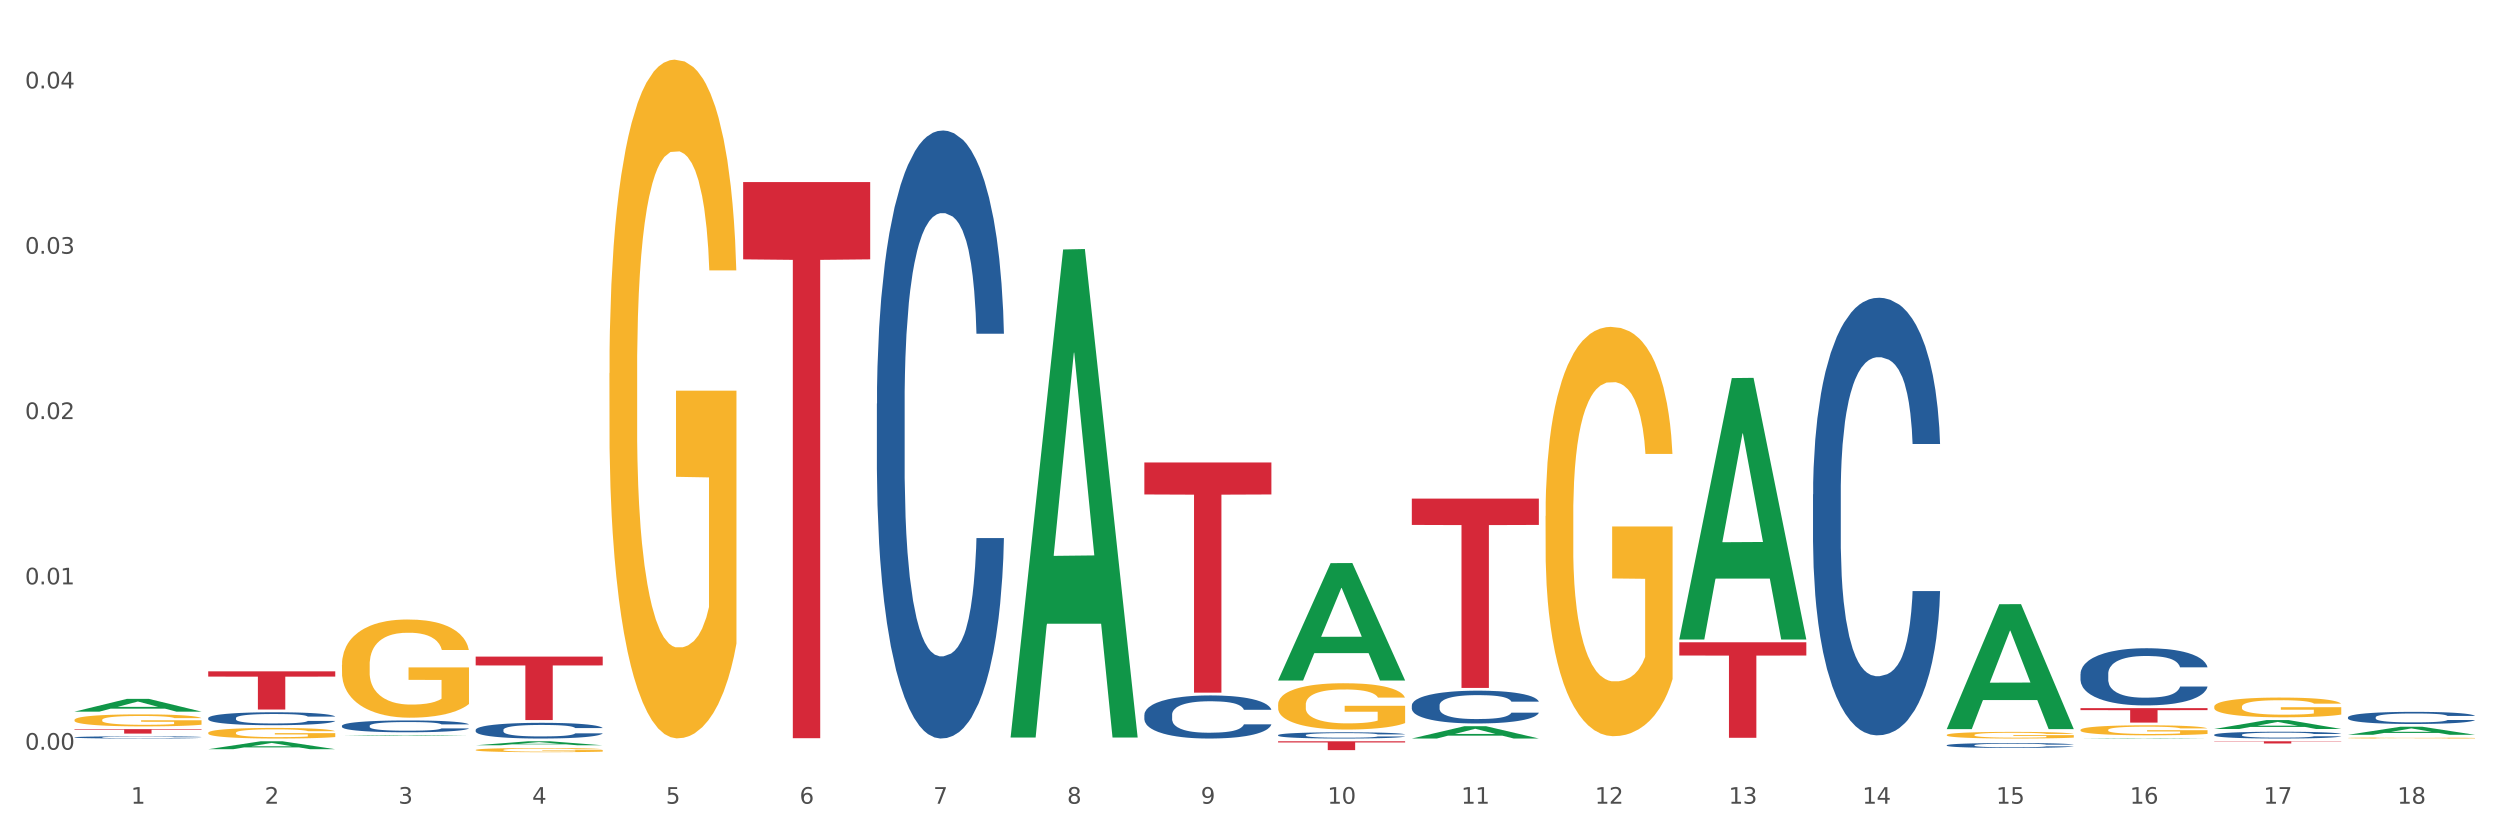 <?xml version="1.0" encoding="utf-8" standalone="no"?>
<!DOCTYPE svg PUBLIC "-//W3C//DTD SVG 1.1//EN"
  "http://www.w3.org/Graphics/SVG/1.1/DTD/svg11.dtd">
<svg xmlns:xlink="http://www.w3.org/1999/xlink" width="1080pt" height="360pt" viewBox="0 0 1080 360" xmlns="http://www.w3.org/2000/svg" version="1.1">
 <rect x="0" y="0" width="1080" height="360" fill="#333333" stroke="none"/>
 <defs>
  <style type="text/css">*{stroke-linejoin: round; stroke-linecap: butt}</style>
 </defs>
 <g id="figure_1">
  <g id="patch_1">
   <path d="M 0 360 
L 1080 360 
L 1080 0 
L 0 0 
z
" style="fill: #ffffff; stroke: #ffffff; stroke-linejoin: miter"/>
  </g>
  <g id="axes_1">
   <g id="matplotlib.axis_1">
    <g id="xtick_1">
     <g id="text_1">
      <!-- 1 -->
      <g style="fill: #4d4d4d" transform="translate(56.563 347.204) scale(0.096 -0.096)">
       <defs>
        <path id="DejaVuSans-31" d="M 794 531 
L 1825 531 
L 1825 4091 
L 703 3866 
L 703 4441 
L 1819 4666 
L 2450 4666 
L 2450 531 
L 3481 531 
L 3481 0 
L 794 0 
L 794 531 
z
" transform="scale(0.016)"/>
       </defs>
       <use xlink:href="#DejaVuSans-31"/>
      </g>
     </g>
    </g>
    <g id="xtick_2">
     <g id="text_2">
      <!-- 2 -->
      <g style="fill: #4d4d4d" transform="translate(114.336 347.204) scale(0.096 -0.096)">
       <defs>
        <path id="DejaVuSans-32" d="M 1228 531 
L 3431 531 
L 3431 0 
L 469 0 
L 469 531 
Q 828 903 1448 1529 
Q 2069 2156 2228 2338 
Q 2531 2678 2651 2914 
Q 2772 3150 2772 3378 
Q 2772 3750 2511 3984 
Q 2250 4219 1831 4219 
Q 1534 4219 1204 4116 
Q 875 4013 500 3803 
L 500 4441 
Q 881 4594 1212 4672 
Q 1544 4750 1819 4750 
Q 2544 4750 2975 4387 
Q 3406 4025 3406 3419 
Q 3406 3131 3298 2873 
Q 3191 2616 2906 2266 
Q 2828 2175 2409 1742 
Q 1991 1309 1228 531 
z
" transform="scale(0.016)"/>
       </defs>
       <use xlink:href="#DejaVuSans-32"/>
      </g>
     </g>
    </g>
    <g id="xtick_3">
     <g id="text_3">
      <!-- 3 -->
      <g style="fill: #4d4d4d" transform="translate(172.109 347.204) scale(0.096 -0.096)">
       <defs>
        <path id="DejaVuSans-33" d="M 2597 2516 
Q 3050 2419 3304 2112 
Q 3559 1806 3559 1356 
Q 3559 666 3084 287 
Q 2609 -91 1734 -91 
Q 1441 -91 1130 -33 
Q 819 25 488 141 
L 488 750 
Q 750 597 1062 519 
Q 1375 441 1716 441 
Q 2309 441 2620 675 
Q 2931 909 2931 1356 
Q 2931 1769 2642 2001 
Q 2353 2234 1838 2234 
L 1294 2234 
L 1294 2753 
L 1863 2753 
Q 2328 2753 2575 2939 
Q 2822 3125 2822 3475 
Q 2822 3834 2567 4026 
Q 2313 4219 1838 4219 
Q 1578 4219 1281 4162 
Q 984 4106 628 3988 
L 628 4550 
Q 988 4650 1302 4700 
Q 1616 4750 1894 4750 
Q 2613 4750 3031 4423 
Q 3450 4097 3450 3541 
Q 3450 3153 3228 2886 
Q 3006 2619 2597 2516 
z
" transform="scale(0.016)"/>
       </defs>
       <use xlink:href="#DejaVuSans-33"/>
      </g>
     </g>
    </g>
    <g id="xtick_4">
     <g id="text_4">
      <!-- 4 -->
      <g style="fill: #4d4d4d" transform="translate(229.882 347.204) scale(0.096 -0.096)">
       <defs>
        <path id="DejaVuSans-34" d="M 2419 4116 
L 825 1625 
L 2419 1625 
L 2419 4116 
z
M 2253 4666 
L 3047 4666 
L 3047 1625 
L 3713 1625 
L 3713 1100 
L 3047 1100 
L 3047 0 
L 2419 0 
L 2419 1100 
L 313 1100 
L 313 1709 
L 2253 4666 
z
" transform="scale(0.016)"/>
       </defs>
       <use xlink:href="#DejaVuSans-34"/>
      </g>
     </g>
    </g>
    <g id="xtick_5">
     <g id="text_5">
      <!-- 5 -->
      <g style="fill: #4d4d4d" transform="translate(287.655 347.204) scale(0.096 -0.096)">
       <defs>
        <path id="DejaVuSans-35" d="M 691 4666 
L 3169 4666 
L 3169 4134 
L 1269 4134 
L 1269 2991 
Q 1406 3038 1543 3061 
Q 1681 3084 1819 3084 
Q 2600 3084 3056 2656 
Q 3513 2228 3513 1497 
Q 3513 744 3044 326 
Q 2575 -91 1722 -91 
Q 1428 -91 1123 -41 
Q 819 9 494 109 
L 494 744 
Q 775 591 1075 516 
Q 1375 441 1709 441 
Q 2250 441 2565 725 
Q 2881 1009 2881 1497 
Q 2881 1984 2565 2268 
Q 2250 2553 1709 2553 
Q 1456 2553 1204 2497 
Q 953 2441 691 2322 
L 691 4666 
z
" transform="scale(0.016)"/>
       </defs>
       <use xlink:href="#DejaVuSans-35"/>
      </g>
     </g>
    </g>
    <g id="xtick_6">
     <g id="text_6">
      <!-- 6 -->
      <g style="fill: #4d4d4d" transform="translate(345.428 347.204) scale(0.096 -0.096)">
       <defs>
        <path id="DejaVuSans-36" d="M 2113 2584 
Q 1688 2584 1439 2293 
Q 1191 2003 1191 1497 
Q 1191 994 1439 701 
Q 1688 409 2113 409 
Q 2538 409 2786 701 
Q 3034 994 3034 1497 
Q 3034 2003 2786 2293 
Q 2538 2584 2113 2584 
z
M 3366 4563 
L 3366 3988 
Q 3128 4100 2886 4159 
Q 2644 4219 2406 4219 
Q 1781 4219 1451 3797 
Q 1122 3375 1075 2522 
Q 1259 2794 1537 2939 
Q 1816 3084 2150 3084 
Q 2853 3084 3261 2657 
Q 3669 2231 3669 1497 
Q 3669 778 3244 343 
Q 2819 -91 2113 -91 
Q 1303 -91 875 529 
Q 447 1150 447 2328 
Q 447 3434 972 4092 
Q 1497 4750 2381 4750 
Q 2619 4750 2861 4703 
Q 3103 4656 3366 4563 
z
" transform="scale(0.016)"/>
       </defs>
       <use xlink:href="#DejaVuSans-36"/>
      </g>
     </g>
    </g>
    <g id="xtick_7">
     <g id="text_7">
      <!-- 7 -->
      <g style="fill: #4d4d4d" transform="translate(403.201 347.204) scale(0.096 -0.096)">
       <defs>
        <path id="DejaVuSans-37" d="M 525 4666 
L 3525 4666 
L 3525 4397 
L 1831 0 
L 1172 0 
L 2766 4134 
L 525 4134 
L 525 4666 
z
" transform="scale(0.016)"/>
       </defs>
       <use xlink:href="#DejaVuSans-37"/>
      </g>
     </g>
    </g>
    <g id="xtick_8">
     <g id="text_8">
      <!-- 8 -->
      <g style="fill: #4d4d4d" transform="translate(460.974 347.204) scale(0.096 -0.096)">
       <defs>
        <path id="DejaVuSans-38" d="M 2034 2216 
Q 1584 2216 1326 1975 
Q 1069 1734 1069 1313 
Q 1069 891 1326 650 
Q 1584 409 2034 409 
Q 2484 409 2743 651 
Q 3003 894 3003 1313 
Q 3003 1734 2745 1975 
Q 2488 2216 2034 2216 
z
M 1403 2484 
Q 997 2584 770 2862 
Q 544 3141 544 3541 
Q 544 4100 942 4425 
Q 1341 4750 2034 4750 
Q 2731 4750 3128 4425 
Q 3525 4100 3525 3541 
Q 3525 3141 3298 2862 
Q 3072 2584 2669 2484 
Q 3125 2378 3379 2068 
Q 3634 1759 3634 1313 
Q 3634 634 3220 271 
Q 2806 -91 2034 -91 
Q 1263 -91 848 271 
Q 434 634 434 1313 
Q 434 1759 690 2068 
Q 947 2378 1403 2484 
z
M 1172 3481 
Q 1172 3119 1398 2916 
Q 1625 2713 2034 2713 
Q 2441 2713 2670 2916 
Q 2900 3119 2900 3481 
Q 2900 3844 2670 4047 
Q 2441 4250 2034 4250 
Q 1625 4250 1398 4047 
Q 1172 3844 1172 3481 
z
" transform="scale(0.016)"/>
       </defs>
       <use xlink:href="#DejaVuSans-38"/>
      </g>
     </g>
    </g>
    <g id="xtick_9">
     <g id="text_9">
      <!-- 9 -->
      <g style="fill: #4d4d4d" transform="translate(518.747 347.204) scale(0.096 -0.096)">
       <defs>
        <path id="DejaVuSans-39" d="M 703 97 
L 703 672 
Q 941 559 1184 500 
Q 1428 441 1663 441 
Q 2288 441 2617 861 
Q 2947 1281 2994 2138 
Q 2813 1869 2534 1725 
Q 2256 1581 1919 1581 
Q 1219 1581 811 2004 
Q 403 2428 403 3163 
Q 403 3881 828 4315 
Q 1253 4750 1959 4750 
Q 2769 4750 3195 4129 
Q 3622 3509 3622 2328 
Q 3622 1225 3098 567 
Q 2575 -91 1691 -91 
Q 1453 -91 1209 -44 
Q 966 3 703 97 
z
M 1959 2075 
Q 2384 2075 2632 2365 
Q 2881 2656 2881 3163 
Q 2881 3666 2632 3958 
Q 2384 4250 1959 4250 
Q 1534 4250 1286 3958 
Q 1038 3666 1038 3163 
Q 1038 2656 1286 2365 
Q 1534 2075 1959 2075 
z
" transform="scale(0.016)"/>
       </defs>
       <use xlink:href="#DejaVuSans-39"/>
      </g>
     </g>
    </g>
    <g id="xtick_10">
     <g id="text_10">
      <!-- 10 -->
      <g style="fill: #4d4d4d" transform="translate(573.466 347.204) scale(0.096 -0.096)">
       <defs>
        <path id="DejaVuSans-30" d="M 2034 4250 
Q 1547 4250 1301 3770 
Q 1056 3291 1056 2328 
Q 1056 1369 1301 889 
Q 1547 409 2034 409 
Q 2525 409 2770 889 
Q 3016 1369 3016 2328 
Q 3016 3291 2770 3770 
Q 2525 4250 2034 4250 
z
M 2034 4750 
Q 2819 4750 3233 4129 
Q 3647 3509 3647 2328 
Q 3647 1150 3233 529 
Q 2819 -91 2034 -91 
Q 1250 -91 836 529 
Q 422 1150 422 2328 
Q 422 3509 836 4129 
Q 1250 4750 2034 4750 
z
" transform="scale(0.016)"/>
       </defs>
       <use xlink:href="#DejaVuSans-31"/>
       <use xlink:href="#DejaVuSans-30" transform="translate(63.623 0)"/>
      </g>
     </g>
    </g>
    <g id="xtick_11">
     <g id="text_11">
      <!-- 11 -->
      <g style="fill: #4d4d4d" transform="translate(631.239 347.204) scale(0.096 -0.096)">
       <use xlink:href="#DejaVuSans-31"/>
       <use xlink:href="#DejaVuSans-31" transform="translate(63.623 0)"/>
      </g>
     </g>
    </g>
    <g id="xtick_12">
     <g id="text_12">
      <!-- 12 -->
      <g style="fill: #4d4d4d" transform="translate(689.012 347.204) scale(0.096 -0.096)">
       <use xlink:href="#DejaVuSans-31"/>
       <use xlink:href="#DejaVuSans-32" transform="translate(63.623 0)"/>
      </g>
     </g>
    </g>
    <g id="xtick_13">
     <g id="text_13">
      <!-- 13 -->
      <g style="fill: #4d4d4d" transform="translate(746.785 347.204) scale(0.096 -0.096)">
       <use xlink:href="#DejaVuSans-31"/>
       <use xlink:href="#DejaVuSans-33" transform="translate(63.623 0)"/>
      </g>
     </g>
    </g>
    <g id="xtick_14">
     <g id="text_14">
      <!-- 14 -->
      <g style="fill: #4d4d4d" transform="translate(804.558 347.204) scale(0.096 -0.096)">
       <use xlink:href="#DejaVuSans-31"/>
       <use xlink:href="#DejaVuSans-34" transform="translate(63.623 0)"/>
      </g>
     </g>
    </g>
    <g id="xtick_15">
     <g id="text_15">
      <!-- 15 -->
      <g style="fill: #4d4d4d" transform="translate(862.331 347.204) scale(0.096 -0.096)">
       <use xlink:href="#DejaVuSans-31"/>
       <use xlink:href="#DejaVuSans-35" transform="translate(63.623 0)"/>
      </g>
     </g>
    </g>
    <g id="xtick_16">
     <g id="text_16">
      <!-- 16 -->
      <g style="fill: #4d4d4d" transform="translate(920.104 347.204) scale(0.096 -0.096)">
       <use xlink:href="#DejaVuSans-31"/>
       <use xlink:href="#DejaVuSans-36" transform="translate(63.623 0)"/>
      </g>
     </g>
    </g>
    <g id="xtick_17">
     <g id="text_17">
      <!-- 17 -->
      <g style="fill: #4d4d4d" transform="translate(977.877 347.204) scale(0.096 -0.096)">
       <use xlink:href="#DejaVuSans-31"/>
       <use xlink:href="#DejaVuSans-37" transform="translate(63.623 0)"/>
      </g>
     </g>
    </g>
    <g id="xtick_18">
     <g id="text_18">
      <!-- 18 -->
      <g style="fill: #4d4d4d" transform="translate(1035.65 347.204) scale(0.096 -0.096)">
       <use xlink:href="#DejaVuSans-31"/>
       <use xlink:href="#DejaVuSans-38" transform="translate(63.623 0)"/>
      </g>
     </g>
    </g>
    <g id="xtick_19"/>
    <g id="xtick_20"/>
    <g id="xtick_21"/>
    <g id="xtick_22"/>
    <g id="xtick_23"/>
    <g id="xtick_24"/>
    <g id="xtick_25"/>
    <g id="xtick_26"/>
    <g id="xtick_27"/>
    <g id="xtick_28"/>
    <g id="xtick_29"/>
    <g id="xtick_30"/>
    <g id="xtick_31"/>
    <g id="xtick_32"/>
    <g id="xtick_33"/>
    <g id="xtick_34"/>
    <g id="xtick_35"/>
   </g>
   <g id="matplotlib.axis_2">
    <g id="ytick_1">
     <g id="text_19">
      <!-- 0.00 -->
      <g style="fill: #4d4d4d" transform="translate(10.8 323.872) scale(0.096 -0.096)">
       <defs>
        <path id="DejaVuSans-2e" d="M 684 794 
L 1344 794 
L 1344 0 
L 684 0 
L 684 794 
z
" transform="scale(0.016)"/>
       </defs>
       <use xlink:href="#DejaVuSans-30"/>
       <use xlink:href="#DejaVuSans-2e" transform="translate(63.623 0)"/>
       <use xlink:href="#DejaVuSans-30" transform="translate(95.41 0)"/>
       <use xlink:href="#DejaVuSans-30" transform="translate(159.033 0)"/>
      </g>
     </g>
    </g>
    <g id="ytick_2">
     <g id="text_20">
      <!-- 0.01 -->
      <g style="fill: #4d4d4d" transform="translate(10.8 252.453) scale(0.096 -0.096)">
       <use xlink:href="#DejaVuSans-30"/>
       <use xlink:href="#DejaVuSans-2e" transform="translate(63.623 0)"/>
       <use xlink:href="#DejaVuSans-30" transform="translate(95.41 0)"/>
       <use xlink:href="#DejaVuSans-31" transform="translate(159.033 0)"/>
      </g>
     </g>
    </g>
    <g id="ytick_3">
     <g id="text_21">
      <!-- 0.02 -->
      <g style="fill: #4d4d4d" transform="translate(10.8 181.034) scale(0.096 -0.096)">
       <use xlink:href="#DejaVuSans-30"/>
       <use xlink:href="#DejaVuSans-2e" transform="translate(63.623 0)"/>
       <use xlink:href="#DejaVuSans-30" transform="translate(95.41 0)"/>
       <use xlink:href="#DejaVuSans-32" transform="translate(159.033 0)"/>
      </g>
     </g>
    </g>
    <g id="ytick_4">
     <g id="text_22">
      <!-- 0.03 -->
      <g style="fill: #4d4d4d" transform="translate(10.8 109.616) scale(0.096 -0.096)">
       <use xlink:href="#DejaVuSans-30"/>
       <use xlink:href="#DejaVuSans-2e" transform="translate(63.623 0)"/>
       <use xlink:href="#DejaVuSans-30" transform="translate(95.41 0)"/>
       <use xlink:href="#DejaVuSans-33" transform="translate(159.033 0)"/>
      </g>
     </g>
    </g>
    <g id="ytick_5">
     <g id="text_23">
      <!-- 0.04 -->
      <g style="fill: #4d4d4d" transform="translate(10.8 38.197) scale(0.096 -0.096)">
       <use xlink:href="#DejaVuSans-30"/>
       <use xlink:href="#DejaVuSans-2e" transform="translate(63.623 0)"/>
       <use xlink:href="#DejaVuSans-30" transform="translate(95.41 0)"/>
       <use xlink:href="#DejaVuSans-34" transform="translate(159.033 0)"/>
      </g>
     </g>
    </g>
    <g id="ytick_6"/>
    <g id="ytick_7"/>
    <g id="ytick_8"/>
    <g id="ytick_9"/>
   </g>
   <g id="PolyCollection_1">
    <path d="M 898.77 291.135 
L 898.835 291.113 
L 898.835 290.481 
L 899.029 289.623 
L 899.743 288.043 
L 900.651 286.847 
L 902.208 285.447 
L 903.051 284.861 
L 904.154 284.206 
L 906.425 283.145 
L 909.02 282.242 
L 910.836 281.746 
L 912.199 281.43 
L 915.248 280.866 
L 917 280.617 
L 918.816 280.414 
L 920.373 280.279 
L 922.968 280.121 
L 925.044 280.053 
L 927.444 280.03 
L 929.456 280.053 
L 932.116 280.143 
L 936.008 280.414 
L 937.5 280.572 
L 939.511 280.843 
L 941.587 281.204 
L 943.274 281.565 
L 945.22 282.084 
L 947.231 282.762 
L 949.178 283.619 
L 950.54 284.409 
L 951.643 285.244 
L 952.616 286.26 
L 953.33 287.366 
L 953.654 288.291 
L 941.782 288.291 
L 941.458 287.456 
L 940.809 286.553 
L 940.16 285.944 
L 939.446 285.447 
L 938.344 284.883 
L 937.37 284.522 
L 935.749 284.093 
L 934.256 283.822 
L 933.024 283.664 
L 931.532 283.529 
L 928.353 283.393 
L 926.082 283.393 
L 924.655 283.439 
L 922.903 283.551 
L 921.411 283.709 
L 919.659 283.98 
L 918.297 284.274 
L 916.935 284.657 
L 916.156 284.928 
L 914.988 285.425 
L 914.21 285.831 
L 913.172 286.531 
L 912.588 287.027 
L 911.55 288.314 
L 911.096 289.262 
L 910.901 289.916 
L 910.772 290.639 
L 910.772 294.16 
L 911.161 295.74 
L 911.485 296.417 
L 912.004 297.184 
L 912.977 298.177 
L 914.405 299.148 
L 915.897 299.847 
L 917.129 300.276 
L 918.297 300.592 
L 919.465 300.84 
L 920.892 301.066 
L 922.06 301.202 
L 923.811 301.337 
L 925.887 301.405 
L 927.509 301.405 
L 930.818 301.292 
L 932.31 301.179 
L 933.737 301.021 
L 935.294 300.773 
L 936.527 300.502 
L 937.241 300.299 
L 938.408 299.87 
L 939.317 299.418 
L 940.095 298.899 
L 940.614 298.448 
L 941.198 297.771 
L 941.652 297.003 
L 941.782 296.597 
L 953.654 296.597 
L 953.395 297.41 
L 952.94 298.2 
L 952.032 299.261 
L 951.319 299.87 
L 950.216 300.615 
L 949.048 301.247 
L 947.426 301.946 
L 945.934 302.466 
L 944.377 302.917 
L 942.69 303.323 
L 939.641 303.887 
L 938.538 304.045 
L 936.203 304.316 
L 934.386 304.474 
L 931.726 304.632 
L 929.002 304.723 
L 926.147 304.745 
L 923.617 304.7 
L 920.827 304.565 
L 919.076 304.429 
L 917.129 304.226 
L 914.859 303.91 
L 912.718 303.526 
L 910.707 303.075 
L 908.825 302.556 
L 907.074 301.969 
L 904.803 300.998 
L 903.116 300.05 
L 901.884 299.17 
L 901.04 298.425 
L 900.197 297.477 
L 899.743 296.823 
L 899.029 295.243 
L 898.77 293.776 
L 898.77 291.135 
z
" clip-path="url(#pf5c8843493)" style="fill: #255c99"/>
    <path d="M 205.494 323.977 
L 205.559 323.975 
L 205.559 323.916 
L 205.688 323.865 
L 206.336 323.741 
L 207.308 323.639 
L 208.021 323.584 
L 208.734 323.539 
L 209.576 323.495 
L 210.613 323.449 
L 212.492 323.381 
L 213.659 323.346 
L 215.084 323.31 
L 217.676 323.257 
L 219.555 323.227 
L 221.499 323.203 
L 224.674 323.173 
L 226.748 323.16 
L 228.951 323.15 
L 231.608 323.143 
L 233.616 323.142 
L 238.023 323.146 
L 241.781 323.161 
L 243.595 323.173 
L 245.928 323.193 
L 247.159 323.206 
L 249.168 323.232 
L 251.242 323.267 
L 252.667 323.297 
L 254.806 323.353 
L 256.426 323.409 
L 257.916 323.478 
L 258.694 323.526 
L 259.277 323.571 
L 259.795 323.622 
L 260.313 323.703 
L 248.65 323.703 
L 248.196 323.645 
L 247.483 323.591 
L 246.447 323.538 
L 245.539 323.505 
L 243.984 323.463 
L 242.559 323.437 
L 241.068 323.417 
L 239.254 323.401 
L 237.828 323.392 
L 235.82 323.386 
L 231.867 323.388 
L 229.21 323.401 
L 227.396 323.417 
L 226.229 323.432 
L 225.193 323.449 
L 224.026 323.472 
L 222.666 323.506 
L 221.694 323.538 
L 220.722 323.577 
L 219.944 323.617 
L 219.231 323.663 
L 218.648 323.713 
L 218.194 323.764 
L 217.806 323.827 
L 217.482 323.931 
L 217.482 324.157 
L 217.611 324.208 
L 217.935 324.276 
L 218.324 324.327 
L 218.972 324.388 
L 219.555 324.429 
L 220.657 324.489 
L 221.888 324.538 
L 222.86 324.57 
L 223.832 324.596 
L 225.517 324.632 
L 227.396 324.662 
L 229.016 324.68 
L 231.219 324.697 
L 232.709 324.703 
L 234.005 324.707 
L 237.18 324.707 
L 239.448 324.702 
L 241.975 324.69 
L 243.919 324.675 
L 245.539 324.657 
L 247.354 324.628 
L 248.52 324.599 
L 248.52 324.254 
L 234.264 324.253 
L 234.264 324.023 
L 260.378 324.023 
L 260.378 324.697 
L 259.277 324.732 
L 258.046 324.763 
L 256.75 324.791 
L 254.806 324.826 
L 252.473 324.859 
L 250.399 324.882 
L 248.196 324.902 
L 245.604 324.92 
L 242.235 324.936 
L 240.161 324.943 
L 237.569 324.948 
L 234.524 324.95 
L 231.867 324.946 
L 229.275 324.938 
L 226.553 324.923 
L 223.897 324.902 
L 221.888 324.88 
L 219.879 324.854 
L 217.741 324.819 
L 216.056 324.786 
L 214.76 324.756 
L 213.335 324.718 
L 211.779 324.669 
L 210.613 324.624 
L 209.576 324.578 
L 208.475 324.519 
L 207.697 324.467 
L 206.92 324.403 
L 206.466 324.355 
L 205.948 324.281 
L 205.559 324.177 
L 205.494 323.977 
z
" clip-path="url(#pf5c8843493)" style="fill: #f7b32b"/>
    <path d="M 1014.316 309.877 
L 1014.381 309.872 
L 1014.381 309.738 
L 1014.575 309.556 
L 1015.289 309.221 
L 1016.197 308.966 
L 1017.754 308.669 
L 1018.597 308.545 
L 1019.7 308.406 
L 1021.971 308.18 
L 1024.566 307.989 
L 1026.382 307.883 
L 1027.745 307.816 
L 1030.794 307.696 
L 1032.546 307.643 
L 1034.362 307.6 
L 1035.919 307.571 
L 1038.514 307.538 
L 1040.59 307.524 
L 1042.99 307.519 
L 1045.002 307.524 
L 1047.661 307.543 
L 1051.554 307.6 
L 1053.046 307.634 
L 1055.057 307.691 
L 1057.133 307.768 
L 1058.82 307.845 
L 1060.766 307.955 
L 1062.777 308.099 
L 1064.724 308.281 
L 1066.086 308.449 
L 1067.189 308.626 
L 1068.162 308.842 
L 1068.876 309.077 
L 1069.2 309.273 
L 1057.328 309.273 
L 1057.003 309.096 
L 1056.355 308.904 
L 1055.706 308.775 
L 1054.992 308.669 
L 1053.889 308.549 
L 1052.916 308.473 
L 1051.294 308.382 
L 1049.802 308.324 
L 1048.57 308.291 
L 1047.078 308.262 
L 1043.899 308.233 
L 1041.628 308.233 
L 1040.201 308.243 
L 1038.449 308.267 
L 1036.957 308.3 
L 1035.205 308.358 
L 1033.843 308.42 
L 1032.481 308.501 
L 1031.702 308.559 
L 1030.534 308.664 
L 1029.756 308.751 
L 1028.718 308.899 
L 1028.134 309.005 
L 1027.096 309.278 
L 1026.642 309.479 
L 1026.447 309.618 
L 1026.318 309.772 
L 1026.318 310.52 
L 1026.707 310.855 
L 1027.031 310.999 
L 1027.55 311.162 
L 1028.523 311.373 
L 1029.951 311.579 
L 1031.443 311.728 
L 1032.675 311.819 
L 1033.843 311.886 
L 1035.011 311.939 
L 1036.438 311.987 
L 1037.606 312.015 
L 1039.357 312.044 
L 1041.433 312.058 
L 1043.055 312.058 
L 1046.364 312.035 
L 1047.856 312.011 
L 1049.283 311.977 
L 1050.84 311.924 
L 1052.073 311.867 
L 1052.787 311.824 
L 1053.954 311.732 
L 1054.863 311.637 
L 1055.641 311.526 
L 1056.16 311.43 
L 1056.744 311.287 
L 1057.198 311.124 
L 1057.328 311.037 
L 1069.2 311.037 
L 1068.94 311.21 
L 1068.486 311.378 
L 1067.578 311.603 
L 1066.864 311.732 
L 1065.762 311.891 
L 1064.594 312.025 
L 1062.972 312.174 
L 1061.48 312.284 
L 1059.923 312.38 
L 1058.236 312.466 
L 1055.187 312.586 
L 1054.084 312.619 
L 1051.749 312.677 
L 1049.932 312.71 
L 1047.272 312.744 
L 1044.547 312.763 
L 1041.693 312.768 
L 1039.163 312.758 
L 1036.373 312.73 
L 1034.622 312.701 
L 1032.675 312.658 
L 1030.405 312.591 
L 1028.264 312.509 
L 1026.253 312.413 
L 1024.371 312.303 
L 1022.62 312.178 
L 1020.349 311.972 
L 1018.662 311.771 
L 1017.43 311.584 
L 1016.586 311.426 
L 1015.743 311.224 
L 1015.289 311.085 
L 1014.575 310.75 
L 1014.316 310.438 
L 1014.316 309.877 
z
" clip-path="url(#pf5c8843493)" style="fill: #255c99"/>
    <path d="M 956.543 317.425 
L 956.608 317.422 
L 956.608 317.347 
L 956.802 317.245 
L 957.516 317.057 
L 958.424 316.914 
L 959.981 316.747 
L 960.824 316.678 
L 961.927 316.6 
L 964.198 316.473 
L 966.793 316.366 
L 968.609 316.306 
L 969.972 316.269 
L 973.021 316.202 
L 974.773 316.172 
L 976.589 316.148 
L 978.146 316.132 
L 980.741 316.113 
L 982.817 316.105 
L 985.217 316.102 
L 987.229 316.105 
L 989.888 316.115 
L 993.781 316.148 
L 995.273 316.167 
L 997.284 316.199 
L 999.36 316.242 
L 1001.047 316.285 
L 1002.993 316.347 
L 1005.004 316.427 
L 1006.951 316.53 
L 1008.313 316.624 
L 1009.416 316.723 
L 1010.389 316.844 
L 1011.103 316.976 
L 1011.427 317.086 
L 999.555 317.086 
L 999.231 316.987 
L 998.582 316.879 
L 997.933 316.807 
L 997.219 316.747 
L 996.116 316.68 
L 995.143 316.637 
L 993.521 316.586 
L 992.029 316.554 
L 990.797 316.535 
L 989.305 316.519 
L 986.126 316.503 
L 983.855 316.503 
L 982.428 316.508 
L 980.676 316.522 
L 979.184 316.54 
L 977.432 316.573 
L 976.07 316.608 
L 974.708 316.653 
L 973.929 316.686 
L 972.761 316.745 
L 971.983 316.793 
L 970.945 316.877 
L 970.361 316.936 
L 969.323 317.089 
L 968.869 317.202 
L 968.674 317.28 
L 968.545 317.366 
L 968.545 317.786 
L 968.934 317.974 
L 969.258 318.054 
L 969.777 318.146 
L 970.75 318.264 
L 972.178 318.38 
L 973.67 318.463 
L 974.902 318.514 
L 976.07 318.552 
L 977.238 318.582 
L 978.665 318.608 
L 979.833 318.625 
L 981.584 318.641 
L 983.66 318.649 
L 985.282 318.649 
L 988.591 318.635 
L 990.083 318.622 
L 991.51 318.603 
L 993.067 318.574 
L 994.3 318.541 
L 995.014 318.517 
L 996.181 318.466 
L 997.09 318.412 
L 997.868 318.35 
L 998.387 318.297 
L 998.971 318.216 
L 999.425 318.124 
L 999.555 318.076 
L 1011.427 318.076 
L 1011.168 318.173 
L 1010.713 318.267 
L 1009.805 318.393 
L 1009.092 318.466 
L 1007.989 318.555 
L 1006.821 318.63 
L 1005.199 318.713 
L 1003.707 318.775 
L 1002.15 318.829 
L 1000.463 318.877 
L 997.414 318.945 
L 996.311 318.963 
L 993.976 318.996 
L 992.159 319.015 
L 989.499 319.033 
L 986.774 319.044 
L 983.92 319.047 
L 981.39 319.041 
L 978.6 319.025 
L 976.849 319.009 
L 974.902 318.985 
L 972.632 318.947 
L 970.491 318.902 
L 968.48 318.848 
L 966.598 318.786 
L 964.847 318.716 
L 962.576 318.6 
L 960.889 318.487 
L 959.657 318.383 
L 958.813 318.294 
L 957.97 318.181 
L 957.516 318.103 
L 956.802 317.915 
L 956.543 317.74 
L 956.543 317.425 
z
" clip-path="url(#pf5c8843493)" style="fill: #255c99"/>
    <path d="M 378.813 174.395 
L 378.878 174.155 
L 378.878 167.438 
L 379.072 158.323 
L 379.786 141.531 
L 380.694 128.817 
L 382.251 113.944 
L 383.095 107.707 
L 384.198 100.75 
L 386.468 89.475 
L 389.063 79.88 
L 390.88 74.602 
L 392.242 71.244 
L 395.291 65.247 
L 397.043 62.608 
L 398.859 60.449 
L 400.416 59.009 
L 403.011 57.33 
L 405.087 56.611 
L 407.488 56.371 
L 409.499 56.611 
L 412.159 57.57 
L 416.051 60.449 
L 417.543 62.128 
L 419.554 65.007 
L 421.63 68.845 
L 423.317 72.683 
L 425.263 78.2 
L 427.275 85.397 
L 429.221 94.513 
L 430.583 102.909 
L 431.686 111.785 
L 432.659 122.579 
L 433.373 134.334 
L 433.697 144.169 
L 421.825 144.169 
L 421.501 135.293 
L 420.852 125.698 
L 420.203 119.221 
L 419.49 113.944 
L 418.387 107.946 
L 417.414 104.108 
L 415.792 99.55 
L 414.3 96.672 
L 413.067 94.993 
L 411.575 93.553 
L 408.396 92.114 
L 406.125 92.114 
L 404.698 92.594 
L 402.946 93.793 
L 401.454 95.472 
L 399.703 98.351 
L 398.34 101.469 
L 396.978 105.548 
L 396.199 108.426 
L 395.032 113.704 
L 394.253 118.022 
L 393.215 125.458 
L 392.631 130.736 
L 391.593 144.409 
L 391.139 154.484 
L 390.945 161.441 
L 390.815 169.118 
L 390.815 206.54 
L 391.204 223.332 
L 391.528 230.529 
L 392.047 238.685 
L 393.021 249.24 
L 394.448 259.555 
L 395.94 266.991 
L 397.173 271.549 
L 398.34 274.908 
L 399.508 277.546 
L 400.935 279.945 
L 402.103 281.385 
L 403.855 282.824 
L 405.931 283.544 
L 407.553 283.544 
L 410.861 282.344 
L 412.353 281.145 
L 413.781 279.466 
L 415.338 276.827 
L 416.57 273.948 
L 417.284 271.789 
L 418.452 267.231 
L 419.36 262.434 
L 420.138 256.916 
L 420.657 252.118 
L 421.241 244.922 
L 421.695 236.766 
L 421.825 232.448 
L 433.697 232.448 
L 433.438 241.084 
L 432.984 249.48 
L 432.075 260.754 
L 431.362 267.231 
L 430.259 275.148 
L 429.091 281.864 
L 427.469 289.301 
L 425.977 294.818 
L 424.42 299.616 
L 422.733 303.934 
L 419.684 309.931 
L 418.581 311.61 
L 416.246 314.489 
L 414.429 316.168 
L 411.769 317.847 
L 409.045 318.807 
L 406.19 319.047 
L 403.66 318.567 
L 400.87 317.128 
L 399.119 315.688 
L 397.173 313.529 
L 394.902 310.171 
L 392.761 306.093 
L 390.75 301.295 
L 388.869 295.778 
L 387.117 289.541 
L 384.846 279.226 
L 383.16 269.15 
L 381.927 259.795 
L 381.084 251.879 
L 380.24 241.803 
L 379.786 234.847 
L 379.072 218.054 
L 378.813 202.462 
L 378.813 174.395 
z
" clip-path="url(#pf5c8843493)" style="fill: #255c99"/>
    <path d="M 494.359 308.791 
L 494.424 308.774 
L 494.424 308.298 
L 494.618 307.652 
L 495.332 306.461 
L 496.24 305.56 
L 497.797 304.505 
L 498.641 304.063 
L 499.743 303.57 
L 502.014 302.77 
L 504.609 302.09 
L 506.426 301.716 
L 507.788 301.478 
L 510.837 301.053 
L 512.589 300.866 
L 514.405 300.712 
L 515.962 300.61 
L 518.557 300.491 
L 520.633 300.44 
L 523.034 300.423 
L 525.045 300.44 
L 527.705 300.508 
L 531.597 300.712 
L 533.089 300.832 
L 535.1 301.036 
L 537.176 301.308 
L 538.863 301.58 
L 540.809 301.971 
L 542.821 302.481 
L 544.767 303.128 
L 546.129 303.723 
L 547.232 304.352 
L 548.205 305.117 
L 548.919 305.951 
L 549.243 306.648 
L 537.371 306.648 
L 537.047 306.019 
L 536.398 305.339 
L 535.749 304.879 
L 535.036 304.505 
L 533.933 304.08 
L 532.96 303.808 
L 531.338 303.485 
L 529.846 303.281 
L 528.613 303.162 
L 527.121 303.06 
L 523.942 302.957 
L 521.671 302.957 
L 520.244 302.992 
L 518.492 303.077 
L 517 303.196 
L 515.249 303.4 
L 513.886 303.621 
L 512.524 303.91 
L 511.745 304.114 
L 510.578 304.488 
L 509.799 304.794 
L 508.761 305.322 
L 508.177 305.696 
L 507.139 306.665 
L 506.685 307.38 
L 506.49 307.873 
L 506.361 308.417 
L 506.361 311.07 
L 506.75 312.261 
L 507.074 312.771 
L 507.593 313.349 
L 508.566 314.098 
L 509.994 314.829 
L 511.486 315.356 
L 512.718 315.679 
L 513.886 315.917 
L 515.054 316.104 
L 516.481 316.275 
L 517.649 316.377 
L 519.401 316.479 
L 521.477 316.53 
L 523.099 316.53 
L 526.407 316.445 
L 527.899 316.36 
L 529.327 316.241 
L 530.884 316.053 
L 532.116 315.849 
L 532.83 315.696 
L 533.998 315.373 
L 534.906 315.033 
L 535.684 314.642 
L 536.203 314.302 
L 536.787 313.791 
L 537.241 313.213 
L 537.371 312.907 
L 549.243 312.907 
L 548.984 313.519 
L 548.53 314.115 
L 547.621 314.914 
L 546.908 315.373 
L 545.805 315.934 
L 544.637 316.411 
L 543.015 316.938 
L 541.523 317.329 
L 539.966 317.669 
L 538.279 317.975 
L 535.23 318.401 
L 534.127 318.52 
L 531.792 318.724 
L 529.975 318.843 
L 527.315 318.962 
L 524.591 319.03 
L 521.736 319.047 
L 519.206 319.013 
L 516.416 318.911 
L 514.665 318.809 
L 512.718 318.656 
L 510.448 318.418 
L 508.307 318.128 
L 506.296 317.788 
L 504.414 317.397 
L 502.663 316.955 
L 500.392 316.224 
L 498.705 315.509 
L 497.473 314.846 
L 496.629 314.285 
L 495.786 313.57 
L 495.332 313.077 
L 494.618 311.887 
L 494.359 310.781 
L 494.359 308.791 
z
" clip-path="url(#pf5c8843493)" style="fill: #255c99"/>
    <path d="M 205.494 315.309 
L 205.559 315.303 
L 205.559 315.13 
L 205.753 314.894 
L 206.467 314.46 
L 207.375 314.132 
L 208.932 313.747 
L 209.776 313.586 
L 210.879 313.406 
L 213.149 313.115 
L 215.744 312.867 
L 217.561 312.731 
L 218.923 312.644 
L 221.972 312.489 
L 223.724 312.421 
L 225.54 312.365 
L 227.097 312.328 
L 229.692 312.285 
L 231.768 312.266 
L 234.169 312.26 
L 236.18 312.266 
L 238.84 312.291 
L 242.732 312.365 
L 244.224 312.409 
L 246.236 312.483 
L 248.312 312.582 
L 249.998 312.681 
L 251.945 312.824 
L 253.956 313.01 
L 255.902 313.245 
L 257.264 313.462 
L 258.367 313.692 
L 259.34 313.97 
L 260.054 314.274 
L 260.378 314.528 
L 248.506 314.528 
L 248.182 314.299 
L 247.533 314.051 
L 246.884 313.884 
L 246.171 313.747 
L 245.068 313.592 
L 244.095 313.493 
L 242.473 313.375 
L 240.981 313.301 
L 239.748 313.258 
L 238.256 313.22 
L 235.077 313.183 
L 232.806 313.183 
L 231.379 313.196 
L 229.627 313.227 
L 228.135 313.27 
L 226.384 313.344 
L 225.021 313.425 
L 223.659 313.53 
L 222.88 313.605 
L 221.713 313.741 
L 220.934 313.853 
L 219.896 314.045 
L 219.312 314.181 
L 218.274 314.535 
L 217.82 314.795 
L 217.626 314.975 
L 217.496 315.173 
L 217.496 316.14 
L 217.885 316.574 
L 218.209 316.76 
L 218.728 316.97 
L 219.702 317.243 
L 221.129 317.51 
L 222.621 317.702 
L 223.854 317.82 
L 225.021 317.906 
L 226.189 317.975 
L 227.616 318.037 
L 228.784 318.074 
L 230.536 318.111 
L 232.612 318.129 
L 234.234 318.129 
L 237.542 318.099 
L 239.034 318.068 
L 240.462 318.024 
L 242.019 317.956 
L 243.251 317.882 
L 243.965 317.826 
L 245.133 317.708 
L 246.041 317.584 
L 246.819 317.441 
L 247.338 317.318 
L 247.922 317.132 
L 248.376 316.921 
L 248.506 316.809 
L 260.378 316.809 
L 260.119 317.032 
L 259.665 317.249 
L 258.756 317.541 
L 258.043 317.708 
L 256.94 317.913 
L 255.772 318.086 
L 254.15 318.278 
L 252.658 318.421 
L 251.101 318.545 
L 249.414 318.656 
L 246.365 318.811 
L 245.262 318.855 
L 242.927 318.929 
L 241.11 318.972 
L 238.45 319.016 
L 235.726 319.041 
L 232.871 319.047 
L 230.341 319.034 
L 227.551 318.997 
L 225.8 318.96 
L 223.854 318.904 
L 221.583 318.817 
L 219.442 318.712 
L 217.431 318.588 
L 215.55 318.446 
L 213.798 318.284 
L 211.527 318.018 
L 209.841 317.758 
L 208.608 317.516 
L 207.765 317.311 
L 206.921 317.051 
L 206.467 316.871 
L 205.753 316.437 
L 205.494 316.034 
L 205.494 315.309 
z
" clip-path="url(#pf5c8843493)" style="fill: #255c99"/>
    <path d="M 147.721 313.529 
L 147.786 313.524 
L 147.786 313.393 
L 147.98 313.215 
L 148.694 312.888 
L 149.602 312.64 
L 151.159 312.35 
L 152.003 312.229 
L 153.106 312.093 
L 155.376 311.873 
L 157.971 311.686 
L 159.788 311.584 
L 161.15 311.518 
L 164.199 311.401 
L 165.951 311.35 
L 167.767 311.308 
L 169.324 311.28 
L 171.919 311.247 
L 173.995 311.233 
L 176.396 311.228 
L 178.407 311.233 
L 181.067 311.252 
L 184.959 311.308 
L 186.451 311.34 
L 188.463 311.396 
L 190.539 311.471 
L 192.225 311.546 
L 194.172 311.654 
L 196.183 311.794 
L 198.129 311.972 
L 199.491 312.135 
L 200.594 312.308 
L 201.567 312.519 
L 202.281 312.748 
L 202.605 312.94 
L 190.733 312.94 
L 190.409 312.767 
L 189.76 312.579 
L 189.111 312.453 
L 188.398 312.35 
L 187.295 312.233 
L 186.322 312.159 
L 184.7 312.07 
L 183.208 312.014 
L 181.975 311.981 
L 180.483 311.953 
L 177.304 311.925 
L 175.033 311.925 
L 173.606 311.934 
L 171.854 311.958 
L 170.362 311.99 
L 168.611 312.046 
L 167.248 312.107 
L 165.886 312.187 
L 165.107 312.243 
L 163.94 312.346 
L 163.161 312.43 
L 162.123 312.575 
L 161.539 312.678 
L 160.501 312.944 
L 160.047 313.141 
L 159.853 313.276 
L 159.723 313.426 
L 159.723 314.155 
L 160.112 314.483 
L 160.436 314.623 
L 160.955 314.782 
L 161.929 314.988 
L 163.356 315.189 
L 164.848 315.334 
L 166.081 315.423 
L 167.248 315.488 
L 168.416 315.539 
L 169.843 315.586 
L 171.011 315.614 
L 172.763 315.642 
L 174.839 315.656 
L 176.461 315.656 
L 179.769 315.633 
L 181.261 315.61 
L 182.689 315.577 
L 184.246 315.525 
L 185.478 315.469 
L 186.192 315.427 
L 187.36 315.338 
L 188.268 315.245 
L 189.046 315.137 
L 189.565 315.044 
L 190.149 314.903 
L 190.603 314.744 
L 190.733 314.66 
L 202.605 314.66 
L 202.346 314.829 
L 201.892 314.992 
L 200.983 315.212 
L 200.27 315.338 
L 199.167 315.493 
L 197.999 315.624 
L 196.377 315.769 
L 194.885 315.876 
L 193.328 315.97 
L 191.641 316.054 
L 188.592 316.171 
L 187.489 316.203 
L 185.154 316.26 
L 183.337 316.292 
L 180.678 316.325 
L 177.953 316.344 
L 175.098 316.348 
L 172.568 316.339 
L 169.778 316.311 
L 168.027 316.283 
L 166.081 316.241 
L 163.81 316.175 
L 161.669 316.096 
L 159.658 316.002 
L 157.777 315.895 
L 156.025 315.773 
L 153.754 315.572 
L 152.068 315.376 
L 150.835 315.193 
L 149.992 315.039 
L 149.148 314.843 
L 148.694 314.707 
L 147.98 314.38 
L 147.721 314.076 
L 147.721 313.529 
z
" clip-path="url(#pf5c8843493)" style="fill: #255c99"/>
    <path d="M 89.948 310.209 
L 90.013 310.204 
L 90.013 310.061 
L 90.207 309.866 
L 90.921 309.509 
L 91.829 309.238 
L 93.386 308.921 
L 94.23 308.788 
L 95.333 308.64 
L 97.603 308.4 
L 100.198 308.195 
L 102.015 308.083 
L 103.377 308.011 
L 106.426 307.884 
L 108.178 307.827 
L 109.994 307.781 
L 111.551 307.751 
L 114.146 307.715 
L 116.222 307.7 
L 118.623 307.694 
L 120.634 307.7 
L 123.294 307.72 
L 127.186 307.781 
L 128.678 307.817 
L 130.69 307.878 
L 132.766 307.96 
L 134.452 308.042 
L 136.399 308.16 
L 138.41 308.313 
L 140.356 308.507 
L 141.718 308.686 
L 142.821 308.875 
L 143.794 309.105 
L 144.508 309.355 
L 144.832 309.565 
L 132.96 309.565 
L 132.636 309.376 
L 131.987 309.171 
L 131.338 309.033 
L 130.625 308.921 
L 129.522 308.793 
L 128.549 308.711 
L 126.927 308.614 
L 125.435 308.553 
L 124.202 308.517 
L 122.71 308.487 
L 119.531 308.456 
L 117.26 308.456 
L 115.833 308.466 
L 114.082 308.492 
L 112.589 308.527 
L 110.838 308.589 
L 109.475 308.655 
L 108.113 308.742 
L 107.335 308.803 
L 106.167 308.916 
L 105.388 309.008 
L 104.35 309.166 
L 103.766 309.279 
L 102.728 309.57 
L 102.274 309.785 
L 102.08 309.933 
L 101.95 310.096 
L 101.95 310.893 
L 102.339 311.251 
L 102.663 311.404 
L 103.183 311.578 
L 104.156 311.803 
L 105.583 312.023 
L 107.075 312.181 
L 108.308 312.278 
L 109.475 312.35 
L 110.643 312.406 
L 112.07 312.457 
L 113.238 312.488 
L 114.99 312.519 
L 117.066 312.534 
L 118.688 312.534 
L 121.996 312.508 
L 123.488 312.483 
L 124.916 312.447 
L 126.473 312.391 
L 127.705 312.329 
L 128.419 312.283 
L 129.587 312.186 
L 130.495 312.084 
L 131.273 311.967 
L 131.792 311.864 
L 132.376 311.711 
L 132.83 311.537 
L 132.96 311.445 
L 144.832 311.445 
L 144.573 311.629 
L 144.119 311.808 
L 143.21 312.048 
L 142.497 312.186 
L 141.394 312.355 
L 140.226 312.498 
L 138.604 312.656 
L 137.112 312.774 
L 135.555 312.876 
L 133.868 312.968 
L 130.819 313.096 
L 129.716 313.132 
L 127.381 313.193 
L 125.564 313.229 
L 122.905 313.265 
L 120.18 313.285 
L 117.325 313.29 
L 114.795 313.28 
L 112.006 313.249 
L 110.254 313.219 
L 108.308 313.173 
L 106.037 313.101 
L 103.896 313.014 
L 101.885 312.912 
L 100.004 312.794 
L 98.252 312.662 
L 95.981 312.442 
L 94.295 312.227 
L 93.062 312.028 
L 92.219 311.859 
L 91.375 311.645 
L 90.921 311.496 
L 90.207 311.139 
L 89.948 310.807 
L 89.948 310.209 
z
" clip-path="url(#pf5c8843493)" style="fill: #255c99"/>
    <path d="M 32.175 318.517 
L 32.24 318.516 
L 32.24 318.491 
L 32.434 318.458 
L 33.148 318.396 
L 34.056 318.35 
L 35.613 318.295 
L 36.457 318.273 
L 37.56 318.247 
L 39.83 318.206 
L 42.425 318.171 
L 44.242 318.151 
L 45.604 318.139 
L 48.653 318.117 
L 50.405 318.107 
L 52.221 318.099 
L 53.778 318.094 
L 56.373 318.088 
L 58.449 318.085 
L 60.85 318.085 
L 62.861 318.085 
L 65.521 318.089 
L 69.413 318.099 
L 70.905 318.106 
L 72.917 318.116 
L 74.993 318.13 
L 76.679 318.144 
L 78.626 318.164 
L 80.637 318.191 
L 82.583 318.224 
L 83.945 318.255 
L 85.048 318.288 
L 86.021 318.327 
L 86.735 318.37 
L 87.059 318.406 
L 75.187 318.406 
L 74.863 318.374 
L 74.214 318.338 
L 73.565 318.315 
L 72.852 318.295 
L 71.749 318.273 
L 70.776 318.259 
L 69.154 318.243 
L 67.662 318.232 
L 66.429 318.226 
L 64.937 318.221 
L 61.758 318.215 
L 59.487 318.215 
L 58.06 318.217 
L 56.309 318.222 
L 54.816 318.228 
L 53.065 318.238 
L 51.702 318.25 
L 50.34 318.265 
L 49.562 318.275 
L 48.394 318.295 
L 47.615 318.31 
L 46.577 318.338 
L 45.993 318.357 
L 44.955 318.407 
L 44.501 318.444 
L 44.307 318.469 
L 44.177 318.498 
L 44.177 318.635 
L 44.566 318.696 
L 44.891 318.723 
L 45.41 318.752 
L 46.383 318.791 
L 47.81 318.829 
L 49.302 318.856 
L 50.535 318.873 
L 51.702 318.885 
L 52.87 318.895 
L 54.297 318.904 
L 55.465 318.909 
L 57.217 318.914 
L 59.293 318.917 
L 60.915 318.917 
L 64.223 318.912 
L 65.715 318.908 
L 67.143 318.902 
L 68.7 318.892 
L 69.932 318.882 
L 70.646 318.874 
L 71.814 318.857 
L 72.722 318.839 
L 73.5 318.819 
L 74.019 318.802 
L 74.603 318.775 
L 75.057 318.745 
L 75.187 318.73 
L 87.059 318.73 
L 86.8 318.761 
L 86.346 318.792 
L 85.437 318.833 
L 84.724 318.857 
L 83.621 318.886 
L 82.453 318.911 
L 80.831 318.938 
L 79.339 318.958 
L 77.782 318.976 
L 76.095 318.991 
L 73.046 319.013 
L 71.943 319.02 
L 69.608 319.03 
L 67.791 319.036 
L 65.132 319.042 
L 62.407 319.046 
L 59.552 319.047 
L 57.022 319.045 
L 54.233 319.04 
L 52.481 319.035 
L 50.535 319.027 
L 48.264 319.014 
L 46.123 318.999 
L 44.112 318.982 
L 42.231 318.962 
L 40.479 318.939 
L 38.208 318.901 
L 36.522 318.864 
L 35.289 318.83 
L 34.446 318.801 
L 33.602 318.764 
L 33.148 318.738 
L 32.434 318.677 
L 32.175 318.62 
L 32.175 318.517 
z
" clip-path="url(#pf5c8843493)" style="fill: #255c99"/>
    <path d="M 840.997 314.894 
L 841.053 314.844 
L 863.686 261.024 
L 873.079 260.974 
L 895.881 314.996 
L 885.017 314.996 
L 880.095 302.416 
L 856.726 302.416 
L 856.557 302.619 
L 851.804 314.996 
L 840.997 314.996 
L 840.997 314.894 
L 859.669 294.909 
L 877.152 294.858 
L 868.495 272.488 
L 868.382 272.387 
L 868.269 272.539 
L 859.612 294.858 
L 859.669 294.909 
L 840.997 314.894 
z
" clip-path="url(#pf5c8843493)" style="fill: #109648"/>
    <path d="M 898.77 319.046 
L 898.826 319.046 
L 921.459 318.834 
L 930.852 318.833 
L 953.654 319.047 
L 942.79 319.047 
L 937.868 318.997 
L 914.499 318.997 
L 914.33 318.998 
L 909.577 319.047 
L 898.77 319.047 
L 898.77 319.046 
L 917.442 318.967 
L 934.925 318.967 
L 926.268 318.879 
L 926.155 318.879 
L 926.042 318.879 
L 917.385 318.967 
L 917.442 318.967 
L 898.77 319.046 
z
" clip-path="url(#pf5c8843493)" style="fill: #109648"/>
    <path d="M 552.132 293.881 
L 552.188 293.833 
L 574.821 243.273 
L 584.214 243.226 
L 607.016 293.976 
L 596.152 293.976 
L 591.23 282.158 
L 567.862 282.158 
L 567.692 282.349 
L 562.939 293.976 
L 552.132 293.976 
L 552.132 293.881 
L 570.804 275.105 
L 588.288 275.058 
L 579.631 254.043 
L 579.517 253.947 
L 579.404 254.09 
L 570.747 275.058 
L 570.804 275.105 
L 552.132 293.881 
z
" clip-path="url(#pf5c8843493)" style="fill: #109648"/>
    <path d="M 609.905 319.037 
L 609.961 319.032 
L 632.594 313.726 
L 641.987 313.721 
L 664.789 319.047 
L 653.925 319.047 
L 649.003 317.807 
L 625.635 317.807 
L 625.465 317.827 
L 620.712 319.047 
L 609.905 319.047 
L 609.905 319.037 
L 628.577 317.066 
L 646.061 317.061 
L 637.404 314.856 
L 637.29 314.846 
L 637.177 314.861 
L 628.52 317.061 
L 628.577 317.066 
L 609.905 319.037 
z
" clip-path="url(#pf5c8843493)" style="fill: #109648"/>
    <path d="M 956.543 314.917 
L 956.599 314.913 
L 979.232 311.063 
L 988.625 311.06 
L 1011.427 314.924 
L 1000.563 314.924 
L 995.641 314.024 
L 972.272 314.024 
L 972.103 314.039 
L 967.35 314.924 
L 956.543 314.924 
L 956.543 314.917 
L 975.215 313.487 
L 992.698 313.484 
L 984.041 311.883 
L 983.928 311.876 
L 983.815 311.887 
L 975.158 313.484 
L 975.215 313.487 
L 956.543 314.917 
z
" clip-path="url(#pf5c8843493)" style="fill: #109648"/>
    <path d="M 1014.316 317.429 
L 1014.372 317.426 
L 1037.005 313.949 
L 1046.398 313.946 
L 1069.2 317.436 
L 1058.336 317.436 
L 1053.414 316.623 
L 1030.045 316.623 
L 1029.876 316.636 
L 1025.123 317.436 
L 1014.316 317.436 
L 1014.316 317.429 
L 1032.988 316.138 
L 1050.471 316.135 
L 1041.814 314.69 
L 1041.701 314.683 
L 1041.588 314.693 
L 1032.931 316.135 
L 1032.988 316.138 
L 1014.316 317.429 
z
" clip-path="url(#pf5c8843493)" style="fill: #109648"/>
    <path d="M 32.175 311.009 
L 32.24 311.004 
L 32.24 310.834 
L 32.369 310.686 
L 33.017 310.33 
L 33.989 310.036 
L 34.702 309.879 
L 35.415 309.751 
L 36.257 309.623 
L 37.294 309.49 
L 39.173 309.295 
L 40.34 309.196 
L 41.765 309.091 
L 44.357 308.939 
L 46.236 308.854 
L 48.18 308.783 
L 51.355 308.697 
L 53.429 308.659 
L 55.632 308.631 
L 58.289 308.612 
L 60.298 308.607 
L 64.704 308.621 
L 68.462 308.664 
L 70.277 308.697 
L 72.609 308.754 
L 73.84 308.792 
L 75.849 308.868 
L 77.923 308.968 
L 79.348 309.053 
L 81.487 309.215 
L 83.107 309.376 
L 84.597 309.576 
L 85.375 309.713 
L 85.958 309.841 
L 86.476 309.989 
L 86.995 310.221 
L 75.331 310.221 
L 74.877 310.055 
L 74.164 309.898 
L 73.128 309.746 
L 72.22 309.651 
L 70.665 309.533 
L 69.24 309.457 
L 67.749 309.4 
L 65.935 309.352 
L 64.509 309.329 
L 62.501 309.31 
L 58.548 309.314 
L 55.891 309.352 
L 54.077 309.4 
L 52.911 309.443 
L 51.874 309.49 
L 50.707 309.557 
L 49.347 309.656 
L 48.375 309.746 
L 47.403 309.86 
L 46.625 309.974 
L 45.912 310.107 
L 45.329 310.25 
L 44.876 310.397 
L 44.487 310.577 
L 44.163 310.876 
L 44.163 311.527 
L 44.292 311.674 
L 44.616 311.868 
L 45.005 312.016 
L 45.653 312.191 
L 46.236 312.31 
L 47.338 312.481 
L 48.569 312.623 
L 49.541 312.713 
L 50.513 312.789 
L 52.198 312.894 
L 54.077 312.979 
L 55.697 313.032 
L 57.9 313.079 
L 59.39 313.098 
L 60.686 313.107 
L 63.861 313.107 
L 66.129 313.093 
L 68.657 313.06 
L 70.601 313.017 
L 72.22 312.965 
L 74.035 312.88 
L 75.201 312.799 
L 75.201 311.807 
L 60.946 311.802 
L 60.946 311.142 
L 87.059 311.142 
L 87.059 313.079 
L 85.958 313.179 
L 84.727 313.269 
L 83.431 313.35 
L 81.487 313.449 
L 79.154 313.544 
L 77.08 313.611 
L 74.877 313.668 
L 72.285 313.72 
L 68.916 313.767 
L 66.842 313.786 
L 64.25 313.801 
L 61.205 313.805 
L 58.548 313.796 
L 55.956 313.772 
L 53.235 313.729 
L 50.578 313.668 
L 48.569 313.606 
L 46.56 313.53 
L 44.422 313.43 
L 42.737 313.335 
L 41.441 313.25 
L 40.016 313.141 
L 38.46 312.998 
L 37.294 312.87 
L 36.257 312.737 
L 35.156 312.566 
L 34.378 312.419 
L 33.601 312.234 
L 33.147 312.096 
L 32.629 311.883 
L 32.24 311.584 
L 32.175 311.009 
z
" clip-path="url(#pf5c8843493)" style="fill: #f7b32b"/>
    <path d="M 725.451 276.059 
L 725.507 275.953 
L 748.14 163.333 
L 757.533 163.227 
L 780.335 276.271 
L 769.471 276.271 
L 764.549 249.947 
L 741.181 249.947 
L 741.011 250.372 
L 736.258 276.271 
L 725.451 276.271 
L 725.451 276.059 
L 744.123 234.238 
L 761.607 234.131 
L 752.95 187.322 
L 752.836 187.109 
L 752.723 187.428 
L 744.066 234.131 
L 744.123 234.238 
L 725.451 276.059 
z
" clip-path="url(#pf5c8843493)" style="fill: #109648"/>
    <path d="M 898.77 305.923 
L 953.654 305.923 
L 953.654 306.789 
L 932.064 306.795 
L 932.064 312.157 
L 920.229 312.157 
L 920.229 306.795 
L 898.77 306.789 
L 898.77 305.929 
L 898.77 305.923 
z
" clip-path="url(#pf5c8843493)" style="fill: #d62839"/>
    <path d="M 956.543 320.225 
L 1011.427 320.225 
L 1011.427 320.358 
L 989.837 320.359 
L 989.837 321.181 
L 978.002 321.181 
L 978.002 320.359 
L 956.543 320.358 
L 956.543 320.226 
L 956.543 320.225 
z
" clip-path="url(#pf5c8843493)" style="fill: #d62839"/>
    <path d="M 609.905 215.4 
L 664.789 215.4 
L 664.789 226.766 
L 643.2 226.843 
L 643.2 297.192 
L 631.364 297.192 
L 631.364 226.843 
L 609.905 226.766 
L 609.905 215.476 
L 609.905 215.4 
z
" clip-path="url(#pf5c8843493)" style="fill: #d62839"/>
    <path d="M 552.132 320.225 
L 607.016 320.225 
L 607.016 320.756 
L 585.427 320.76 
L 585.427 324.048 
L 573.591 324.048 
L 573.591 320.76 
L 552.132 320.756 
L 552.132 320.228 
L 552.132 320.225 
z
" clip-path="url(#pf5c8843493)" style="fill: #d62839"/>
    <path d="M 494.359 199.783 
L 549.243 199.783 
L 549.243 213.605 
L 527.654 213.699 
L 527.654 299.245 
L 515.818 299.245 
L 515.818 213.699 
L 494.359 213.605 
L 494.359 199.877 
L 494.359 199.783 
z
" clip-path="url(#pf5c8843493)" style="fill: #d62839"/>
    <path d="M 725.451 277.449 
L 780.335 277.449 
L 780.335 283.185 
L 758.746 283.224 
L 758.746 318.728 
L 746.91 318.728 
L 746.91 283.224 
L 725.451 283.185 
L 725.451 277.488 
L 725.451 277.449 
z
" clip-path="url(#pf5c8843493)" style="fill: #d62839"/>
    <path d="M 321.04 78.654 
L 375.924 78.654 
L 375.924 112.039 
L 354.335 112.264 
L 354.335 318.889 
L 342.499 318.889 
L 342.499 112.264 
L 321.04 112.039 
L 321.04 78.88 
L 321.04 78.654 
z
" clip-path="url(#pf5c8843493)" style="fill: #d62839"/>
    <path d="M 205.494 283.654 
L 260.378 283.654 
L 260.378 287.465 
L 238.789 287.491 
L 238.789 311.082 
L 226.953 311.082 
L 226.953 287.491 
L 205.494 287.465 
L 205.494 283.679 
L 205.494 283.654 
z
" clip-path="url(#pf5c8843493)" style="fill: #d62839"/>
    <path d="M 89.948 290.005 
L 144.832 290.005 
L 144.832 292.3 
L 123.243 292.315 
L 123.243 306.517 
L 111.407 306.517 
L 111.407 292.315 
L 89.948 292.3 
L 89.948 290.021 
L 89.948 290.005 
z
" clip-path="url(#pf5c8843493)" style="fill: #d62839"/>
    <path d="M 32.175 314.983 
L 87.059 314.983 
L 87.059 315.25 
L 65.47 315.252 
L 65.47 316.907 
L 53.635 316.907 
L 53.635 315.252 
L 32.175 315.25 
L 32.175 314.985 
L 32.175 314.983 
z
" clip-path="url(#pf5c8843493)" style="fill: #d62839"/>
    <path d="M 840.997 321.94 
L 841.062 321.938 
L 841.062 321.884 
L 841.256 321.81 
L 841.97 321.675 
L 842.878 321.572 
L 844.435 321.452 
L 845.278 321.402 
L 846.381 321.346 
L 848.652 321.255 
L 851.247 321.178 
L 853.063 321.135 
L 854.426 321.108 
L 857.475 321.06 
L 859.227 321.038 
L 861.043 321.021 
L 862.6 321.009 
L 865.195 320.996 
L 867.271 320.99 
L 869.672 320.988 
L 871.683 320.99 
L 874.343 320.998 
L 878.235 321.021 
L 879.727 321.035 
L 881.738 321.058 
L 883.814 321.089 
L 885.501 321.12 
L 887.447 321.164 
L 889.458 321.222 
L 891.405 321.296 
L 892.767 321.363 
L 893.87 321.435 
L 894.843 321.522 
L 895.557 321.617 
L 895.881 321.696 
L 884.009 321.696 
L 883.685 321.624 
L 883.036 321.547 
L 882.387 321.495 
L 881.673 321.452 
L 880.571 321.404 
L 879.597 321.373 
L 877.976 321.336 
L 876.483 321.313 
L 875.251 321.3 
L 873.759 321.288 
L 870.58 321.276 
L 868.309 321.276 
L 866.882 321.28 
L 865.13 321.29 
L 863.638 321.303 
L 861.887 321.327 
L 860.524 321.352 
L 859.162 321.385 
L 858.383 321.408 
L 857.216 321.45 
L 856.437 321.485 
L 855.399 321.545 
L 854.815 321.588 
L 853.777 321.698 
L 853.323 321.779 
L 853.128 321.835 
L 852.999 321.897 
L 852.999 322.199 
L 853.388 322.334 
L 853.712 322.392 
L 854.231 322.458 
L 855.204 322.543 
L 856.632 322.626 
L 858.124 322.686 
L 859.356 322.723 
L 860.524 322.75 
L 861.692 322.771 
L 863.119 322.791 
L 864.287 322.802 
L 866.039 322.814 
L 868.115 322.82 
L 869.736 322.82 
L 873.045 322.81 
L 874.537 322.8 
L 875.964 322.787 
L 877.521 322.766 
L 878.754 322.742 
L 879.468 322.725 
L 880.635 322.688 
L 881.544 322.649 
L 882.322 322.605 
L 882.841 322.566 
L 883.425 322.508 
L 883.879 322.443 
L 884.009 322.408 
L 895.881 322.408 
L 895.622 322.477 
L 895.167 322.545 
L 894.259 322.636 
L 893.546 322.688 
L 892.443 322.752 
L 891.275 322.806 
L 889.653 322.866 
L 888.161 322.911 
L 886.604 322.949 
L 884.917 322.984 
L 881.868 323.032 
L 880.765 323.046 
L 878.43 323.069 
L 876.613 323.083 
L 873.953 323.096 
L 871.229 323.104 
L 868.374 323.106 
L 865.844 323.102 
L 863.054 323.09 
L 861.303 323.079 
L 859.356 323.061 
L 857.086 323.034 
L 854.945 323.001 
L 852.934 322.963 
L 851.052 322.918 
L 849.301 322.868 
L 847.03 322.785 
L 845.343 322.704 
L 844.111 322.628 
L 843.267 322.564 
L 842.424 322.483 
L 841.97 322.427 
L 841.256 322.292 
L 840.997 322.166 
L 840.997 321.94 
z
" clip-path="url(#pf5c8843493)" style="fill: #255c99"/>
    <path d="M 783.224 213.57 
L 783.289 213.397 
L 783.289 208.563 
L 783.483 202.003 
L 784.197 189.917 
L 785.105 180.767 
L 786.662 170.062 
L 787.506 165.574 
L 788.608 160.567 
L 790.879 152.452 
L 793.474 145.546 
L 795.291 141.748 
L 796.653 139.331 
L 799.702 135.015 
L 801.454 133.115 
L 803.27 131.562 
L 804.827 130.526 
L 807.422 129.317 
L 809.498 128.799 
L 811.899 128.627 
L 813.91 128.799 
L 816.57 129.49 
L 820.462 131.562 
L 821.954 132.77 
L 823.965 134.842 
L 826.041 137.604 
L 827.728 140.367 
L 829.674 144.338 
L 831.685 149.517 
L 833.632 156.078 
L 834.994 162.121 
L 836.097 168.509 
L 837.07 176.278 
L 837.784 184.738 
L 838.108 191.816 
L 826.236 191.816 
L 825.912 185.428 
L 825.263 178.522 
L 824.614 173.861 
L 823.9 170.062 
L 822.798 165.746 
L 821.824 162.984 
L 820.203 159.703 
L 818.71 157.632 
L 817.478 156.423 
L 815.986 155.387 
L 812.807 154.351 
L 810.536 154.351 
L 809.109 154.697 
L 807.357 155.56 
L 805.865 156.768 
L 804.114 158.84 
L 802.751 161.085 
L 801.389 164.02 
L 800.61 166.091 
L 799.443 169.89 
L 798.664 172.997 
L 797.626 178.35 
L 797.042 182.148 
L 796.004 191.989 
L 795.55 199.24 
L 795.355 204.247 
L 795.226 209.772 
L 795.226 236.705 
L 795.615 248.791 
L 795.939 253.97 
L 796.458 259.84 
L 797.431 267.437 
L 798.859 274.861 
L 800.351 280.213 
L 801.583 283.493 
L 802.751 285.91 
L 803.919 287.809 
L 805.346 289.536 
L 806.514 290.572 
L 808.266 291.608 
L 810.342 292.126 
L 811.963 292.126 
L 815.272 291.262 
L 816.764 290.399 
L 818.191 289.191 
L 819.748 287.292 
L 820.981 285.22 
L 821.695 283.666 
L 822.862 280.386 
L 823.771 276.933 
L 824.549 272.962 
L 825.068 269.509 
L 825.652 264.329 
L 826.106 258.459 
L 826.236 255.351 
L 838.108 255.351 
L 837.849 261.567 
L 837.394 267.609 
L 836.486 275.724 
L 835.773 280.386 
L 834.67 286.083 
L 833.502 290.917 
L 831.88 296.269 
L 830.388 300.24 
L 828.831 303.693 
L 827.144 306.801 
L 824.095 311.117 
L 822.992 312.326 
L 820.657 314.398 
L 818.84 315.606 
L 816.18 316.815 
L 813.456 317.505 
L 810.601 317.678 
L 808.071 317.333 
L 805.281 316.297 
L 803.53 315.261 
L 801.583 313.707 
L 799.313 311.29 
L 797.172 308.355 
L 795.161 304.902 
L 793.279 300.931 
L 791.528 296.442 
L 789.257 289.018 
L 787.57 281.767 
L 786.338 275.033 
L 785.494 269.336 
L 784.651 262.085 
L 784.197 257.078 
L 783.483 244.992 
L 783.224 233.77 
L 783.224 213.57 
z
" clip-path="url(#pf5c8843493)" style="fill: #255c99"/>
    <path d="M 609.905 304.738 
L 609.97 304.725 
L 609.97 304.363 
L 610.164 303.871 
L 610.878 302.965 
L 611.786 302.279 
L 613.343 301.476 
L 614.187 301.14 
L 615.289 300.765 
L 617.56 300.156 
L 620.155 299.638 
L 621.972 299.354 
L 623.334 299.173 
L 626.383 298.849 
L 628.135 298.707 
L 629.951 298.59 
L 631.508 298.512 
L 634.103 298.422 
L 636.179 298.383 
L 638.58 298.37 
L 640.591 298.383 
L 643.251 298.435 
L 647.143 298.59 
L 648.635 298.681 
L 650.646 298.836 
L 652.722 299.043 
L 654.409 299.25 
L 656.355 299.548 
L 658.367 299.936 
L 660.313 300.428 
L 661.675 300.881 
L 662.778 301.36 
L 663.751 301.942 
L 664.465 302.577 
L 664.789 303.107 
L 652.917 303.107 
L 652.593 302.628 
L 651.944 302.111 
L 651.295 301.761 
L 650.581 301.476 
L 649.479 301.153 
L 648.505 300.946 
L 646.884 300.7 
L 645.391 300.545 
L 644.159 300.454 
L 642.667 300.376 
L 639.488 300.299 
L 637.217 300.299 
L 635.79 300.324 
L 634.038 300.389 
L 632.546 300.48 
L 630.795 300.635 
L 629.432 300.803 
L 628.07 301.023 
L 627.291 301.179 
L 626.124 301.463 
L 625.345 301.696 
L 624.307 302.098 
L 623.723 302.382 
L 622.685 303.12 
L 622.231 303.664 
L 622.036 304.039 
L 621.907 304.453 
L 621.907 306.473 
L 622.296 307.379 
L 622.62 307.767 
L 623.139 308.207 
L 624.112 308.776 
L 625.54 309.333 
L 627.032 309.734 
L 628.264 309.98 
L 629.432 310.161 
L 630.6 310.304 
L 632.027 310.433 
L 633.195 310.511 
L 634.947 310.589 
L 637.023 310.627 
L 638.644 310.627 
L 641.953 310.563 
L 643.445 310.498 
L 644.872 310.407 
L 646.429 310.265 
L 647.662 310.11 
L 648.376 309.993 
L 649.543 309.747 
L 650.452 309.488 
L 651.23 309.191 
L 651.749 308.932 
L 652.333 308.543 
L 652.787 308.103 
L 652.917 307.87 
L 664.789 307.87 
L 664.53 308.336 
L 664.076 308.789 
L 663.167 309.398 
L 662.454 309.747 
L 661.351 310.174 
L 660.183 310.537 
L 658.561 310.938 
L 657.069 311.236 
L 655.512 311.495 
L 653.825 311.728 
L 650.776 312.051 
L 649.673 312.142 
L 647.338 312.297 
L 645.521 312.388 
L 642.861 312.478 
L 640.137 312.53 
L 637.282 312.543 
L 634.752 312.517 
L 631.962 312.439 
L 630.211 312.362 
L 628.264 312.245 
L 625.994 312.064 
L 623.853 311.844 
L 621.842 311.585 
L 619.96 311.287 
L 618.209 310.951 
L 615.938 310.394 
L 614.251 309.851 
L 613.019 309.346 
L 612.175 308.919 
L 611.332 308.375 
L 610.878 308 
L 610.164 307.094 
L 609.905 306.253 
L 609.905 304.738 
z
" clip-path="url(#pf5c8843493)" style="fill: #255c99"/>
    <path d="M 552.132 317.559 
L 552.197 317.556 
L 552.197 317.487 
L 552.391 317.394 
L 553.105 317.221 
L 554.013 317.09 
L 555.57 316.937 
L 556.414 316.873 
L 557.516 316.801 
L 559.787 316.685 
L 562.382 316.587 
L 564.199 316.532 
L 565.561 316.498 
L 568.61 316.436 
L 570.362 316.409 
L 572.178 316.387 
L 573.735 316.372 
L 576.33 316.355 
L 578.406 316.347 
L 580.807 316.345 
L 582.818 316.347 
L 585.478 316.357 
L 589.37 316.387 
L 590.862 316.404 
L 592.873 316.434 
L 594.949 316.473 
L 596.636 316.513 
L 598.582 316.57 
L 600.594 316.644 
L 602.54 316.737 
L 603.902 316.824 
L 605.005 316.915 
L 605.978 317.026 
L 606.692 317.147 
L 607.016 317.248 
L 595.144 317.248 
L 594.82 317.157 
L 594.171 317.058 
L 593.522 316.991 
L 592.809 316.937 
L 591.706 316.875 
L 590.733 316.836 
L 589.111 316.789 
L 587.619 316.76 
L 586.386 316.742 
L 584.894 316.727 
L 581.715 316.713 
L 579.444 316.713 
L 578.017 316.718 
L 576.265 316.73 
L 574.773 316.747 
L 573.022 316.777 
L 571.659 316.809 
L 570.297 316.851 
L 569.518 316.88 
L 568.351 316.935 
L 567.572 316.979 
L 566.534 317.056 
L 565.95 317.11 
L 564.912 317.251 
L 564.458 317.354 
L 564.263 317.426 
L 564.134 317.505 
L 564.134 317.89 
L 564.523 318.062 
L 564.847 318.136 
L 565.366 318.22 
L 566.339 318.329 
L 567.767 318.435 
L 569.259 318.511 
L 570.491 318.558 
L 571.659 318.593 
L 572.827 318.62 
L 574.254 318.645 
L 575.422 318.659 
L 577.174 318.674 
L 579.25 318.682 
L 580.871 318.682 
L 584.18 318.669 
L 585.672 318.657 
L 587.1 318.64 
L 588.657 318.613 
L 589.889 318.583 
L 590.603 318.561 
L 591.771 318.514 
L 592.679 318.465 
L 593.457 318.408 
L 593.976 318.358 
L 594.56 318.284 
L 595.014 318.2 
L 595.144 318.156 
L 607.016 318.156 
L 606.757 318.245 
L 606.303 318.331 
L 605.394 318.447 
L 604.681 318.514 
L 603.578 318.595 
L 602.41 318.664 
L 600.788 318.741 
L 599.296 318.798 
L 597.739 318.847 
L 596.052 318.891 
L 593.003 318.953 
L 591.9 318.97 
L 589.565 319 
L 587.748 319.017 
L 585.088 319.034 
L 582.364 319.044 
L 579.509 319.047 
L 576.979 319.042 
L 574.189 319.027 
L 572.438 319.012 
L 570.491 318.99 
L 568.221 318.956 
L 566.08 318.914 
L 564.069 318.864 
L 562.187 318.807 
L 560.436 318.743 
L 558.165 318.637 
L 556.478 318.534 
L 555.246 318.437 
L 554.402 318.356 
L 553.559 318.252 
L 553.105 318.181 
L 552.391 318.008 
L 552.132 317.848 
L 552.132 317.559 
z
" clip-path="url(#pf5c8843493)" style="fill: #255c99"/>
    <path d="M 263.267 161.259 
L 263.332 160.991 
L 263.332 151.351 
L 263.461 143.049 
L 264.109 122.965 
L 265.081 106.363 
L 265.794 97.526 
L 266.507 90.296 
L 267.349 83.066 
L 268.386 75.568 
L 270.265 64.588 
L 271.432 58.965 
L 272.857 53.074 
L 275.449 44.504 
L 277.328 39.684 
L 279.272 35.668 
L 282.447 30.847 
L 284.521 28.705 
L 286.724 27.098 
L 289.381 26.027 
L 291.389 25.759 
L 295.796 26.563 
L 299.554 28.973 
L 301.368 30.847 
L 303.701 34.061 
L 304.932 36.203 
L 306.941 40.488 
L 309.015 46.111 
L 310.44 50.931 
L 312.579 60.036 
L 314.199 69.141 
L 315.689 80.388 
L 316.466 88.153 
L 317.05 95.384 
L 317.568 103.685 
L 318.086 116.806 
L 306.423 116.806 
L 305.969 107.434 
L 305.256 98.597 
L 304.22 90.028 
L 303.312 84.672 
L 301.757 77.978 
L 300.332 73.693 
L 298.841 70.48 
L 297.027 67.802 
L 295.601 66.463 
L 293.593 65.392 
L 289.64 65.659 
L 286.983 67.802 
L 285.169 70.48 
L 284.002 72.89 
L 282.966 75.568 
L 281.799 79.317 
L 280.439 84.94 
L 279.467 90.028 
L 278.495 96.455 
L 277.717 102.882 
L 277.004 110.38 
L 276.421 118.413 
L 275.967 126.714 
L 275.579 136.89 
L 275.255 153.761 
L 275.255 190.447 
L 275.384 198.749 
L 275.708 209.728 
L 276.097 218.029 
L 276.745 227.937 
L 277.328 234.632 
L 278.43 244.272 
L 279.661 252.306 
L 280.633 257.394 
L 281.605 261.678 
L 283.29 267.569 
L 285.169 272.39 
L 286.789 275.335 
L 288.992 278.013 
L 290.482 279.084 
L 291.778 279.62 
L 294.953 279.62 
L 297.221 278.816 
L 299.748 276.942 
L 301.692 274.532 
L 303.312 271.586 
L 305.127 266.766 
L 306.293 262.214 
L 306.293 206.247 
L 292.037 205.979 
L 292.037 168.757 
L 318.151 168.757 
L 318.151 278.013 
L 317.05 283.637 
L 315.819 288.724 
L 314.523 293.277 
L 312.579 298.9 
L 310.246 304.256 
L 308.172 308.005 
L 305.969 311.218 
L 303.377 314.164 
L 300.008 316.842 
L 297.934 317.913 
L 295.342 318.716 
L 292.297 318.984 
L 289.64 318.449 
L 287.048 317.11 
L 284.326 314.7 
L 281.67 311.218 
L 279.661 307.737 
L 277.652 303.453 
L 275.514 297.829 
L 273.829 292.473 
L 272.533 287.653 
L 271.108 281.494 
L 269.552 273.461 
L 268.386 266.23 
L 267.349 258.732 
L 266.248 249.092 
L 265.47 240.791 
L 264.692 230.347 
L 264.239 222.582 
L 263.721 210.531 
L 263.332 193.661 
L 263.267 161.259 
z
" clip-path="url(#pf5c8843493)" style="fill: #f7b32b"/>
    <path d="M 552.132 304.402 
L 552.197 304.384 
L 552.197 303.726 
L 552.326 303.159 
L 552.974 301.788 
L 553.946 300.655 
L 554.659 300.052 
L 555.372 299.559 
L 556.214 299.065 
L 557.251 298.553 
L 559.13 297.804 
L 560.296 297.42 
L 561.722 297.018 
L 564.314 296.433 
L 566.193 296.104 
L 568.137 295.83 
L 571.312 295.501 
L 573.386 295.355 
L 575.589 295.245 
L 578.246 295.172 
L 580.254 295.154 
L 584.661 295.209 
L 588.419 295.373 
L 590.233 295.501 
L 592.566 295.72 
L 593.797 295.867 
L 595.806 296.159 
L 597.88 296.543 
L 599.305 296.872 
L 601.443 297.493 
L 603.063 298.115 
L 604.554 298.882 
L 605.331 299.412 
L 605.915 299.906 
L 606.433 300.472 
L 606.951 301.368 
L 595.288 301.368 
L 594.834 300.728 
L 594.121 300.125 
L 593.084 299.54 
L 592.177 299.175 
L 590.622 298.718 
L 589.197 298.425 
L 587.706 298.206 
L 585.892 298.023 
L 584.466 297.932 
L 582.458 297.859 
L 578.505 297.877 
L 575.848 298.023 
L 574.034 298.206 
L 572.867 298.371 
L 571.831 298.553 
L 570.664 298.809 
L 569.303 299.193 
L 568.331 299.54 
L 567.359 299.979 
L 566.582 300.418 
L 565.869 300.929 
L 565.286 301.478 
L 564.832 302.044 
L 564.444 302.739 
L 564.12 303.89 
L 564.12 306.394 
L 564.249 306.961 
L 564.573 307.71 
L 564.962 308.277 
L 565.61 308.953 
L 566.193 309.41 
L 567.295 310.068 
L 568.526 310.616 
L 569.498 310.963 
L 570.47 311.256 
L 572.155 311.658 
L 574.034 311.987 
L 575.654 312.188 
L 577.857 312.371 
L 579.347 312.444 
L 580.643 312.48 
L 583.818 312.48 
L 586.086 312.426 
L 588.613 312.298 
L 590.557 312.133 
L 592.177 311.932 
L 593.992 311.603 
L 595.158 311.292 
L 595.158 307.473 
L 580.902 307.454 
L 580.902 304.914 
L 607.016 304.914 
L 607.016 312.371 
L 605.915 312.755 
L 604.683 313.102 
L 603.387 313.413 
L 601.443 313.796 
L 599.111 314.162 
L 597.037 314.418 
L 594.834 314.637 
L 592.242 314.838 
L 588.873 315.021 
L 586.799 315.094 
L 584.207 315.149 
L 581.162 315.167 
L 578.505 315.131 
L 575.913 315.039 
L 573.191 314.875 
L 570.535 314.637 
L 568.526 314.399 
L 566.517 314.107 
L 564.379 313.723 
L 562.694 313.358 
L 561.398 313.029 
L 559.972 312.608 
L 558.417 312.06 
L 557.251 311.567 
L 556.214 311.055 
L 555.113 310.397 
L 554.335 309.83 
L 553.557 309.117 
L 553.104 308.587 
L 552.585 307.765 
L 552.197 306.613 
L 552.132 304.402 
z
" clip-path="url(#pf5c8843493)" style="fill: #f7b32b"/>
    <path d="M 32.175 307.419 
L 32.232 307.414 
L 54.864 301.905 
L 64.257 301.899 
L 87.059 307.429 
L 76.196 307.429 
L 71.273 306.142 
L 47.905 306.142 
L 47.735 306.162 
L 42.982 307.429 
L 32.175 307.429 
L 32.175 307.419 
L 50.847 305.373 
L 68.331 305.368 
L 59.674 303.078 
L 59.561 303.068 
L 59.447 303.083 
L 50.79 305.368 
L 50.847 305.373 
L 32.175 307.419 
z
" clip-path="url(#pf5c8843493)" style="fill: #109648"/>
    <path d="M 147.721 317.871 
L 147.778 317.871 
L 170.41 317.527 
L 179.803 317.526 
L 202.605 317.871 
L 191.742 317.871 
L 186.819 317.791 
L 163.451 317.791 
L 163.281 317.792 
L 158.528 317.871 
L 147.721 317.871 
L 147.721 317.871 
L 166.393 317.743 
L 183.877 317.743 
L 175.22 317.6 
L 175.107 317.599 
L 174.993 317.6 
L 166.336 317.743 
L 166.393 317.743 
L 147.721 317.871 
z
" clip-path="url(#pf5c8843493)" style="fill: #109648"/>
    <path d="M 436.586 318.208 
L 436.642 318.01 
L 459.275 107.775 
L 468.668 107.577 
L 491.47 318.604 
L 480.606 318.604 
L 475.684 269.463 
L 452.316 269.463 
L 452.146 270.256 
L 447.393 318.604 
L 436.586 318.604 
L 436.586 318.208 
L 455.258 240.138 
L 472.742 239.939 
L 464.085 152.556 
L 463.971 152.16 
L 463.858 152.754 
L 455.201 239.939 
L 455.258 240.138 
L 436.586 318.208 
z
" clip-path="url(#pf5c8843493)" style="fill: #109648"/>
    <path d="M 89.948 323.656 
L 90.005 323.652 
L 112.637 320.228 
L 122.03 320.225 
L 144.832 323.662 
L 133.969 323.662 
L 129.046 322.862 
L 105.678 322.862 
L 105.508 322.875 
L 100.755 323.662 
L 89.948 323.662 
L 89.948 323.656 
L 108.62 322.384 
L 126.104 322.381 
L 117.447 320.957 
L 117.334 320.951 
L 117.22 320.961 
L 108.563 322.381 
L 108.62 322.384 
L 89.948 323.656 
z
" clip-path="url(#pf5c8843493)" style="fill: #109648"/>
    <path d="M 205.494 321.96 
L 205.551 321.959 
L 228.183 320.226 
L 237.576 320.225 
L 260.378 321.964 
L 249.515 321.964 
L 244.592 321.559 
L 221.224 321.559 
L 221.054 321.565 
L 216.301 321.964 
L 205.494 321.964 
L 205.494 321.96 
L 224.166 321.317 
L 241.65 321.315 
L 232.993 320.595 
L 232.88 320.592 
L 232.766 320.597 
L 224.109 321.315 
L 224.166 321.317 
L 205.494 321.96 
z
" clip-path="url(#pf5c8843493)" style="fill: #109648"/>
    <path d="M 1014.316 318.814 
L 1014.38 318.814 
L 1014.38 318.799 
L 1014.51 318.787 
L 1015.158 318.757 
L 1016.13 318.733 
L 1016.843 318.72 
L 1017.556 318.709 
L 1018.398 318.698 
L 1019.435 318.687 
L 1021.314 318.671 
L 1022.48 318.663 
L 1023.906 318.654 
L 1026.498 318.642 
L 1028.377 318.634 
L 1030.321 318.628 
L 1033.496 318.621 
L 1035.57 318.618 
L 1037.773 318.616 
L 1040.429 318.614 
L 1042.438 318.614 
L 1046.845 318.615 
L 1050.603 318.619 
L 1052.417 318.621 
L 1054.75 318.626 
L 1055.981 318.629 
L 1057.99 318.636 
L 1060.063 318.644 
L 1061.489 318.651 
L 1063.627 318.664 
L 1065.247 318.678 
L 1066.738 318.695 
L 1067.515 318.706 
L 1068.098 318.717 
L 1068.617 318.729 
L 1069.135 318.748 
L 1057.471 318.748 
L 1057.018 318.734 
L 1056.305 318.721 
L 1055.268 318.709 
L 1054.361 318.701 
L 1052.806 318.691 
L 1051.38 318.685 
L 1049.89 318.68 
L 1048.076 318.676 
L 1046.65 318.674 
L 1044.641 318.672 
L 1040.689 318.673 
L 1038.032 318.676 
L 1036.218 318.68 
L 1035.051 318.683 
L 1034.014 318.687 
L 1032.848 318.693 
L 1031.487 318.701 
L 1030.515 318.709 
L 1029.543 318.718 
L 1028.766 318.728 
L 1028.053 318.739 
L 1027.47 318.751 
L 1027.016 318.763 
L 1026.627 318.778 
L 1026.303 318.803 
L 1026.303 318.857 
L 1026.433 318.869 
L 1026.757 318.885 
L 1027.146 318.898 
L 1027.794 318.912 
L 1028.377 318.922 
L 1029.479 318.937 
L 1030.71 318.948 
L 1031.682 318.956 
L 1032.654 318.962 
L 1034.338 318.971 
L 1036.218 318.978 
L 1037.838 318.982 
L 1040.041 318.986 
L 1041.531 318.988 
L 1042.827 318.989 
L 1046.002 318.989 
L 1048.27 318.988 
L 1050.797 318.985 
L 1052.741 318.981 
L 1054.361 318.977 
L 1056.176 318.97 
L 1057.342 318.963 
L 1057.342 318.88 
L 1043.086 318.88 
L 1043.086 318.825 
L 1069.2 318.825 
L 1069.2 318.986 
L 1068.098 318.995 
L 1066.867 319.002 
L 1065.571 319.009 
L 1063.627 319.017 
L 1061.295 319.025 
L 1059.221 319.031 
L 1057.018 319.035 
L 1054.426 319.04 
L 1051.056 319.044 
L 1048.983 319.045 
L 1046.391 319.046 
L 1043.345 319.047 
L 1040.689 319.046 
L 1038.097 319.044 
L 1035.375 319.041 
L 1032.718 319.035 
L 1030.71 319.03 
L 1028.701 319.024 
L 1026.563 319.016 
L 1024.878 319.008 
L 1023.582 319.001 
L 1022.156 318.991 
L 1020.601 318.98 
L 1019.435 318.969 
L 1018.398 318.958 
L 1017.296 318.944 
L 1016.519 318.931 
L 1015.741 318.916 
L 1015.288 318.904 
L 1014.769 318.887 
L 1014.38 318.862 
L 1014.316 318.814 
z
" clip-path="url(#pf5c8843493)" style="fill: #f7b32b"/>
    <path d="M 898.77 315.331 
L 898.835 315.327 
L 898.835 315.185 
L 898.964 315.063 
L 899.612 314.767 
L 900.584 314.522 
L 901.297 314.392 
L 902.01 314.286 
L 902.852 314.179 
L 903.889 314.068 
L 905.768 313.907 
L 906.934 313.824 
L 908.36 313.737 
L 910.952 313.611 
L 912.831 313.54 
L 914.775 313.48 
L 917.95 313.409 
L 920.024 313.378 
L 922.227 313.354 
L 924.884 313.338 
L 926.892 313.334 
L 931.299 313.346 
L 935.057 313.382 
L 936.871 313.409 
L 939.204 313.457 
L 940.435 313.488 
L 942.444 313.552 
L 944.517 313.634 
L 945.943 313.705 
L 948.081 313.84 
L 949.701 313.974 
L 951.192 314.14 
L 951.969 314.254 
L 952.552 314.361 
L 953.071 314.483 
L 953.589 314.676 
L 941.926 314.676 
L 941.472 314.538 
L 940.759 314.408 
L 939.722 314.282 
L 938.815 314.203 
L 937.26 314.104 
L 935.834 314.041 
L 934.344 313.994 
L 932.53 313.954 
L 931.104 313.934 
L 929.095 313.919 
L 925.143 313.922 
L 922.486 313.954 
L 920.672 313.994 
L 919.505 314.029 
L 918.468 314.068 
L 917.302 314.124 
L 915.941 314.207 
L 914.969 314.282 
L 913.997 314.376 
L 913.22 314.471 
L 912.507 314.581 
L 911.924 314.7 
L 911.47 314.822 
L 911.081 314.972 
L 910.757 315.221 
L 910.757 315.761 
L 910.887 315.884 
L 911.211 316.046 
L 911.6 316.168 
L 912.248 316.314 
L 912.831 316.413 
L 913.933 316.555 
L 915.164 316.673 
L 916.136 316.748 
L 917.108 316.811 
L 918.792 316.898 
L 920.672 316.969 
L 922.292 317.012 
L 924.495 317.052 
L 925.985 317.068 
L 927.281 317.076 
L 930.456 317.076 
L 932.724 317.064 
L 935.251 317.036 
L 937.195 317.001 
L 938.815 316.957 
L 940.63 316.886 
L 941.796 316.819 
L 941.796 315.994 
L 927.54 315.99 
L 927.54 315.442 
L 953.654 315.442 
L 953.654 317.052 
L 952.552 317.135 
L 951.321 317.21 
L 950.025 317.277 
L 948.081 317.36 
L 945.749 317.439 
L 943.675 317.494 
L 941.472 317.541 
L 938.88 317.585 
L 935.51 317.624 
L 933.437 317.64 
L 930.845 317.652 
L 927.799 317.656 
L 925.143 317.648 
L 922.551 317.628 
L 919.829 317.592 
L 917.172 317.541 
L 915.164 317.49 
L 913.155 317.427 
L 911.017 317.344 
L 909.332 317.265 
L 908.036 317.194 
L 906.61 317.103 
L 905.055 316.985 
L 903.889 316.878 
L 902.852 316.768 
L 901.75 316.626 
L 900.973 316.503 
L 900.195 316.349 
L 899.742 316.235 
L 899.223 316.057 
L 898.835 315.809 
L 898.77 315.331 
z
" clip-path="url(#pf5c8843493)" style="fill: #f7b32b"/>
    <path d="M 956.543 305.291 
L 956.607 305.283 
L 956.607 305.002 
L 956.737 304.761 
L 957.385 304.176 
L 958.357 303.693 
L 959.07 303.435 
L 959.783 303.225 
L 960.625 303.014 
L 961.662 302.796 
L 963.541 302.477 
L 964.707 302.313 
L 966.133 302.141 
L 968.725 301.892 
L 970.604 301.752 
L 972.548 301.635 
L 975.723 301.494 
L 977.797 301.432 
L 980 301.385 
L 982.656 301.354 
L 984.665 301.346 
L 989.072 301.37 
L 992.83 301.44 
L 994.644 301.494 
L 996.977 301.588 
L 998.208 301.65 
L 1000.217 301.775 
L 1002.29 301.939 
L 1003.716 302.079 
L 1005.854 302.344 
L 1007.474 302.609 
L 1008.965 302.937 
L 1009.742 303.163 
L 1010.325 303.373 
L 1010.844 303.615 
L 1011.362 303.997 
L 999.698 303.997 
L 999.245 303.724 
L 998.532 303.467 
L 997.495 303.217 
L 996.588 303.061 
L 995.033 302.866 
L 993.607 302.742 
L 992.117 302.648 
L 990.303 302.57 
L 988.877 302.531 
L 986.868 302.5 
L 982.916 302.508 
L 980.259 302.57 
L 978.445 302.648 
L 977.278 302.718 
L 976.241 302.796 
L 975.075 302.905 
L 973.714 303.069 
L 972.742 303.217 
L 971.77 303.404 
L 970.993 303.591 
L 970.28 303.81 
L 969.697 304.043 
L 969.243 304.285 
L 968.854 304.581 
L 968.53 305.072 
L 968.53 306.14 
L 968.66 306.382 
L 968.984 306.702 
L 969.373 306.943 
L 970.021 307.232 
L 970.604 307.426 
L 971.706 307.707 
L 972.937 307.941 
L 973.909 308.089 
L 974.881 308.214 
L 976.565 308.385 
L 978.445 308.526 
L 980.065 308.611 
L 982.268 308.689 
L 983.758 308.72 
L 985.054 308.736 
L 988.229 308.736 
L 990.497 308.713 
L 993.024 308.658 
L 994.968 308.588 
L 996.588 308.502 
L 998.403 308.362 
L 999.569 308.229 
L 999.569 306.6 
L 985.313 306.592 
L 985.313 305.509 
L 1011.427 305.509 
L 1011.427 308.689 
L 1010.325 308.853 
L 1009.094 309.001 
L 1007.798 309.134 
L 1005.854 309.297 
L 1003.522 309.453 
L 1001.448 309.562 
L 999.245 309.656 
L 996.653 309.742 
L 993.283 309.82 
L 991.21 309.851 
L 988.618 309.874 
L 985.572 309.882 
L 982.916 309.866 
L 980.324 309.827 
L 977.602 309.757 
L 974.945 309.656 
L 972.937 309.554 
L 970.928 309.43 
L 968.79 309.266 
L 967.105 309.11 
L 965.809 308.97 
L 964.383 308.791 
L 962.828 308.557 
L 961.662 308.346 
L 960.625 308.128 
L 959.523 307.847 
L 958.746 307.606 
L 957.968 307.302 
L 957.515 307.076 
L 956.996 306.725 
L 956.607 306.234 
L 956.543 305.291 
z
" clip-path="url(#pf5c8843493)" style="fill: #f7b32b"/>
    <path d="M 667.678 222.918 
L 667.743 222.756 
L 667.743 216.942 
L 667.872 211.936 
L 668.52 199.824 
L 669.492 189.811 
L 670.205 184.482 
L 670.918 180.122 
L 671.76 175.761 
L 672.797 171.239 
L 674.676 164.618 
L 675.842 161.227 
L 677.268 157.674 
L 679.86 152.506 
L 681.739 149.599 
L 683.683 147.177 
L 686.858 144.27 
L 688.932 142.978 
L 691.135 142.009 
L 693.792 141.363 
L 695.8 141.201 
L 700.207 141.686 
L 703.965 143.139 
L 705.779 144.27 
L 708.112 146.208 
L 709.343 147.5 
L 711.352 150.084 
L 713.426 153.475 
L 714.851 156.382 
L 716.989 161.873 
L 718.609 167.363 
L 720.1 174.146 
L 720.877 178.83 
L 721.461 183.19 
L 721.979 188.196 
L 722.497 196.11 
L 710.834 196.11 
L 710.38 190.457 
L 709.667 185.128 
L 708.63 179.96 
L 707.723 176.73 
L 706.168 172.693 
L 704.743 170.109 
L 703.252 168.171 
L 701.438 166.556 
L 700.012 165.749 
L 698.003 165.103 
L 694.051 165.264 
L 691.394 166.556 
L 689.58 168.171 
L 688.413 169.624 
L 687.377 171.239 
L 686.21 173.5 
L 684.849 176.892 
L 683.877 179.96 
L 682.905 183.836 
L 682.128 187.712 
L 681.415 192.234 
L 680.832 197.079 
L 680.378 202.085 
L 679.99 208.222 
L 679.666 218.396 
L 679.666 240.521 
L 679.795 245.527 
L 680.119 252.148 
L 680.508 257.155 
L 681.156 263.13 
L 681.739 267.167 
L 682.841 272.981 
L 684.072 277.826 
L 685.044 280.894 
L 686.016 283.478 
L 687.701 287.031 
L 689.58 289.938 
L 691.2 291.714 
L 693.403 293.329 
L 694.893 293.975 
L 696.189 294.298 
L 699.364 294.298 
L 701.632 293.814 
L 704.159 292.683 
L 706.103 291.23 
L 707.723 289.453 
L 709.538 286.547 
L 710.704 283.801 
L 710.704 250.049 
L 696.448 249.887 
L 696.448 227.44 
L 722.562 227.44 
L 722.562 293.329 
L 721.461 296.721 
L 720.229 299.789 
L 718.933 302.535 
L 716.989 305.926 
L 714.657 309.156 
L 712.583 311.417 
L 710.38 313.355 
L 707.788 315.131 
L 704.419 316.746 
L 702.345 317.392 
L 699.753 317.877 
L 696.708 318.038 
L 694.051 317.715 
L 691.459 316.908 
L 688.737 315.454 
L 686.081 313.355 
L 684.072 311.255 
L 682.063 308.671 
L 679.925 305.28 
L 678.24 302.05 
L 676.944 299.143 
L 675.518 295.429 
L 673.963 290.584 
L 672.797 286.224 
L 671.76 281.702 
L 670.659 275.888 
L 669.881 270.882 
L 669.103 264.583 
L 668.65 259.9 
L 668.131 252.633 
L 667.743 242.459 
L 667.678 222.918 
z
" clip-path="url(#pf5c8843493)" style="fill: #f7b32b"/>
    <path d="M 840.997 317.501 
L 841.062 317.499 
L 841.062 317.404 
L 841.191 317.323 
L 841.839 317.126 
L 842.811 316.964 
L 843.524 316.877 
L 844.237 316.806 
L 845.079 316.735 
L 846.116 316.662 
L 847.995 316.554 
L 849.161 316.499 
L 850.587 316.441 
L 853.179 316.357 
L 855.058 316.31 
L 857.002 316.271 
L 860.177 316.224 
L 862.251 316.203 
L 864.454 316.187 
L 867.111 316.176 
L 869.119 316.174 
L 873.526 316.182 
L 877.284 316.205 
L 879.098 316.224 
L 881.431 316.255 
L 882.662 316.276 
L 884.671 316.318 
L 886.744 316.373 
L 888.17 316.42 
L 890.308 316.51 
L 891.928 316.599 
L 893.419 316.709 
L 894.196 316.785 
L 894.779 316.856 
L 895.298 316.937 
L 895.816 317.066 
L 884.153 317.066 
L 883.699 316.974 
L 882.986 316.887 
L 881.949 316.803 
L 881.042 316.751 
L 879.487 316.685 
L 878.061 316.643 
L 876.571 316.612 
L 874.757 316.586 
L 873.331 316.573 
L 871.322 316.562 
L 867.37 316.565 
L 864.713 316.586 
L 862.899 316.612 
L 861.732 316.636 
L 860.695 316.662 
L 859.529 316.698 
L 858.168 316.754 
L 857.196 316.803 
L 856.224 316.866 
L 855.447 316.929 
L 854.734 317.003 
L 854.151 317.082 
L 853.697 317.163 
L 853.308 317.263 
L 852.984 317.428 
L 852.984 317.787 
L 853.114 317.869 
L 853.438 317.976 
L 853.827 318.058 
L 854.475 318.155 
L 855.058 318.22 
L 856.16 318.315 
L 857.391 318.393 
L 858.363 318.443 
L 859.335 318.485 
L 861.019 318.543 
L 862.899 318.59 
L 864.519 318.619 
L 866.722 318.645 
L 868.212 318.656 
L 869.508 318.661 
L 872.683 318.661 
L 874.951 318.653 
L 877.478 318.635 
L 879.422 318.611 
L 881.042 318.582 
L 882.857 318.535 
L 884.023 318.491 
L 884.023 317.942 
L 869.767 317.94 
L 869.767 317.575 
L 895.881 317.575 
L 895.881 318.645 
L 894.779 318.7 
L 893.548 318.75 
L 892.252 318.795 
L 890.308 318.85 
L 887.976 318.903 
L 885.902 318.939 
L 883.699 318.971 
L 881.107 319 
L 877.737 319.026 
L 875.664 319.036 
L 873.072 319.044 
L 870.026 319.047 
L 867.37 319.042 
L 864.778 319.028 
L 862.056 319.005 
L 859.4 318.971 
L 857.391 318.937 
L 855.382 318.895 
L 853.244 318.84 
L 851.559 318.787 
L 850.263 318.74 
L 848.837 318.679 
L 847.282 318.601 
L 846.116 318.53 
L 845.079 318.456 
L 843.977 318.362 
L 843.2 318.281 
L 842.422 318.178 
L 841.969 318.102 
L 841.45 317.984 
L 841.062 317.819 
L 840.997 317.501 
z
" clip-path="url(#pf5c8843493)" style="fill: #f7b32b"/>
    <path d="M 147.721 287.227 
L 147.786 287.189 
L 147.786 285.794 
L 147.915 284.592 
L 148.563 281.686 
L 149.535 279.284 
L 150.248 278.005 
L 150.961 276.959 
L 151.803 275.913 
L 152.84 274.828 
L 154.719 273.239 
L 155.886 272.425 
L 157.311 271.573 
L 159.903 270.333 
L 161.782 269.635 
L 163.726 269.054 
L 166.901 268.357 
L 168.975 268.047 
L 171.178 267.814 
L 173.835 267.659 
L 175.844 267.62 
L 180.25 267.737 
L 184.008 268.085 
L 185.822 268.357 
L 188.155 268.822 
L 189.386 269.132 
L 191.395 269.752 
L 193.469 270.565 
L 194.894 271.263 
L 197.033 272.58 
L 198.653 273.898 
L 200.143 275.525 
L 200.921 276.649 
L 201.504 277.695 
L 202.022 278.896 
L 202.54 280.795 
L 190.877 280.795 
L 190.423 279.439 
L 189.71 278.16 
L 188.674 276.92 
L 187.766 276.145 
L 186.211 275.176 
L 184.786 274.556 
L 183.295 274.091 
L 181.481 273.704 
L 180.055 273.51 
L 178.047 273.355 
L 174.094 273.394 
L 171.437 273.704 
L 169.623 274.091 
L 168.456 274.44 
L 167.42 274.828 
L 166.253 275.37 
L 164.893 276.184 
L 163.921 276.92 
L 162.949 277.85 
L 162.171 278.78 
L 161.458 279.865 
L 160.875 281.027 
L 160.421 282.229 
L 160.033 283.701 
L 159.709 286.142 
L 159.709 291.451 
L 159.838 292.652 
L 160.162 294.241 
L 160.551 295.442 
L 161.199 296.876 
L 161.782 297.844 
L 162.884 299.239 
L 164.115 300.402 
L 165.087 301.138 
L 166.059 301.758 
L 167.744 302.611 
L 169.623 303.308 
L 171.243 303.734 
L 173.446 304.122 
L 174.936 304.277 
L 176.232 304.354 
L 179.407 304.354 
L 181.675 304.238 
L 184.203 303.967 
L 186.146 303.618 
L 187.766 303.192 
L 189.581 302.494 
L 190.747 301.836 
L 190.747 293.737 
L 176.491 293.698 
L 176.491 288.312 
L 202.605 288.312 
L 202.605 304.122 
L 201.504 304.935 
L 200.273 305.672 
L 198.977 306.33 
L 197.033 307.144 
L 194.7 307.919 
L 192.626 308.462 
L 190.423 308.927 
L 187.831 309.353 
L 184.462 309.74 
L 182.388 309.895 
L 179.796 310.012 
L 176.751 310.05 
L 174.094 309.973 
L 171.502 309.779 
L 168.78 309.43 
L 166.124 308.927 
L 164.115 308.423 
L 162.106 307.803 
L 159.968 306.989 
L 158.283 306.214 
L 156.987 305.517 
L 155.562 304.625 
L 154.006 303.463 
L 152.84 302.417 
L 151.803 301.332 
L 150.702 299.937 
L 149.924 298.736 
L 149.147 297.224 
L 148.693 296.101 
L 148.175 294.357 
L 147.786 291.916 
L 147.721 287.227 
z
" clip-path="url(#pf5c8843493)" style="fill: #f7b32b"/>
    <path d="M 89.948 316.584 
L 90.013 316.58 
L 90.013 316.429 
L 90.142 316.3 
L 90.79 315.986 
L 91.762 315.727 
L 92.475 315.589 
L 93.188 315.476 
L 94.03 315.363 
L 95.067 315.246 
L 96.946 315.074 
L 98.113 314.987 
L 99.538 314.895 
L 102.13 314.761 
L 104.009 314.685 
L 105.953 314.623 
L 109.128 314.547 
L 111.202 314.514 
L 113.405 314.489 
L 116.062 314.472 
L 118.071 314.468 
L 122.477 314.481 
L 126.235 314.518 
L 128.049 314.547 
L 130.382 314.598 
L 131.613 314.631 
L 133.622 314.698 
L 135.696 314.786 
L 137.121 314.861 
L 139.26 315.003 
L 140.88 315.145 
L 142.37 315.321 
L 143.148 315.442 
L 143.731 315.555 
L 144.249 315.685 
L 144.768 315.89 
L 133.104 315.89 
L 132.65 315.743 
L 131.937 315.605 
L 130.901 315.472 
L 129.993 315.388 
L 128.438 315.283 
L 127.013 315.217 
L 125.522 315.166 
L 123.708 315.125 
L 122.282 315.104 
L 120.274 315.087 
L 116.321 315.091 
L 113.664 315.125 
L 111.85 315.166 
L 110.684 315.204 
L 109.647 315.246 
L 108.48 315.304 
L 107.12 315.392 
L 106.148 315.472 
L 105.176 315.572 
L 104.398 315.672 
L 103.685 315.789 
L 103.102 315.915 
L 102.648 316.044 
L 102.26 316.203 
L 101.936 316.467 
L 101.936 317.04 
L 102.065 317.169 
L 102.389 317.341 
L 102.778 317.47 
L 103.426 317.625 
L 104.009 317.73 
L 105.111 317.88 
L 106.342 318.006 
L 107.314 318.085 
L 108.286 318.152 
L 109.971 318.244 
L 111.85 318.319 
L 113.47 318.365 
L 115.673 318.407 
L 117.163 318.424 
L 118.459 318.432 
L 121.634 318.432 
L 123.902 318.42 
L 126.43 318.39 
L 128.373 318.353 
L 129.993 318.307 
L 131.808 318.231 
L 132.974 318.16 
L 132.974 317.286 
L 118.719 317.282 
L 118.719 316.701 
L 144.832 316.701 
L 144.832 318.407 
L 143.731 318.495 
L 142.5 318.574 
L 141.204 318.645 
L 139.26 318.733 
L 136.927 318.817 
L 134.853 318.875 
L 132.65 318.926 
L 130.058 318.972 
L 126.689 319.013 
L 124.615 319.03 
L 122.023 319.043 
L 118.978 319.047 
L 116.321 319.038 
L 113.729 319.018 
L 111.007 318.98 
L 108.351 318.926 
L 106.342 318.871 
L 104.333 318.804 
L 102.195 318.716 
L 100.51 318.633 
L 99.214 318.558 
L 97.789 318.461 
L 96.233 318.336 
L 95.067 318.223 
L 94.03 318.106 
L 92.929 317.955 
L 92.151 317.826 
L 91.374 317.663 
L 90.92 317.541 
L 90.402 317.353 
L 90.013 317.09 
L 89.948 316.584 
z
" clip-path="url(#pf5c8843493)" style="fill: #f7b32b"/>
   </g>
  </g>
 </g>
 <defs>
  <clipPath id="pf5c8843493">
   <rect x="32.175" y="10.8" width="1037.025" height="329.109"/>
  </clipPath>
 </defs>
</svg>
